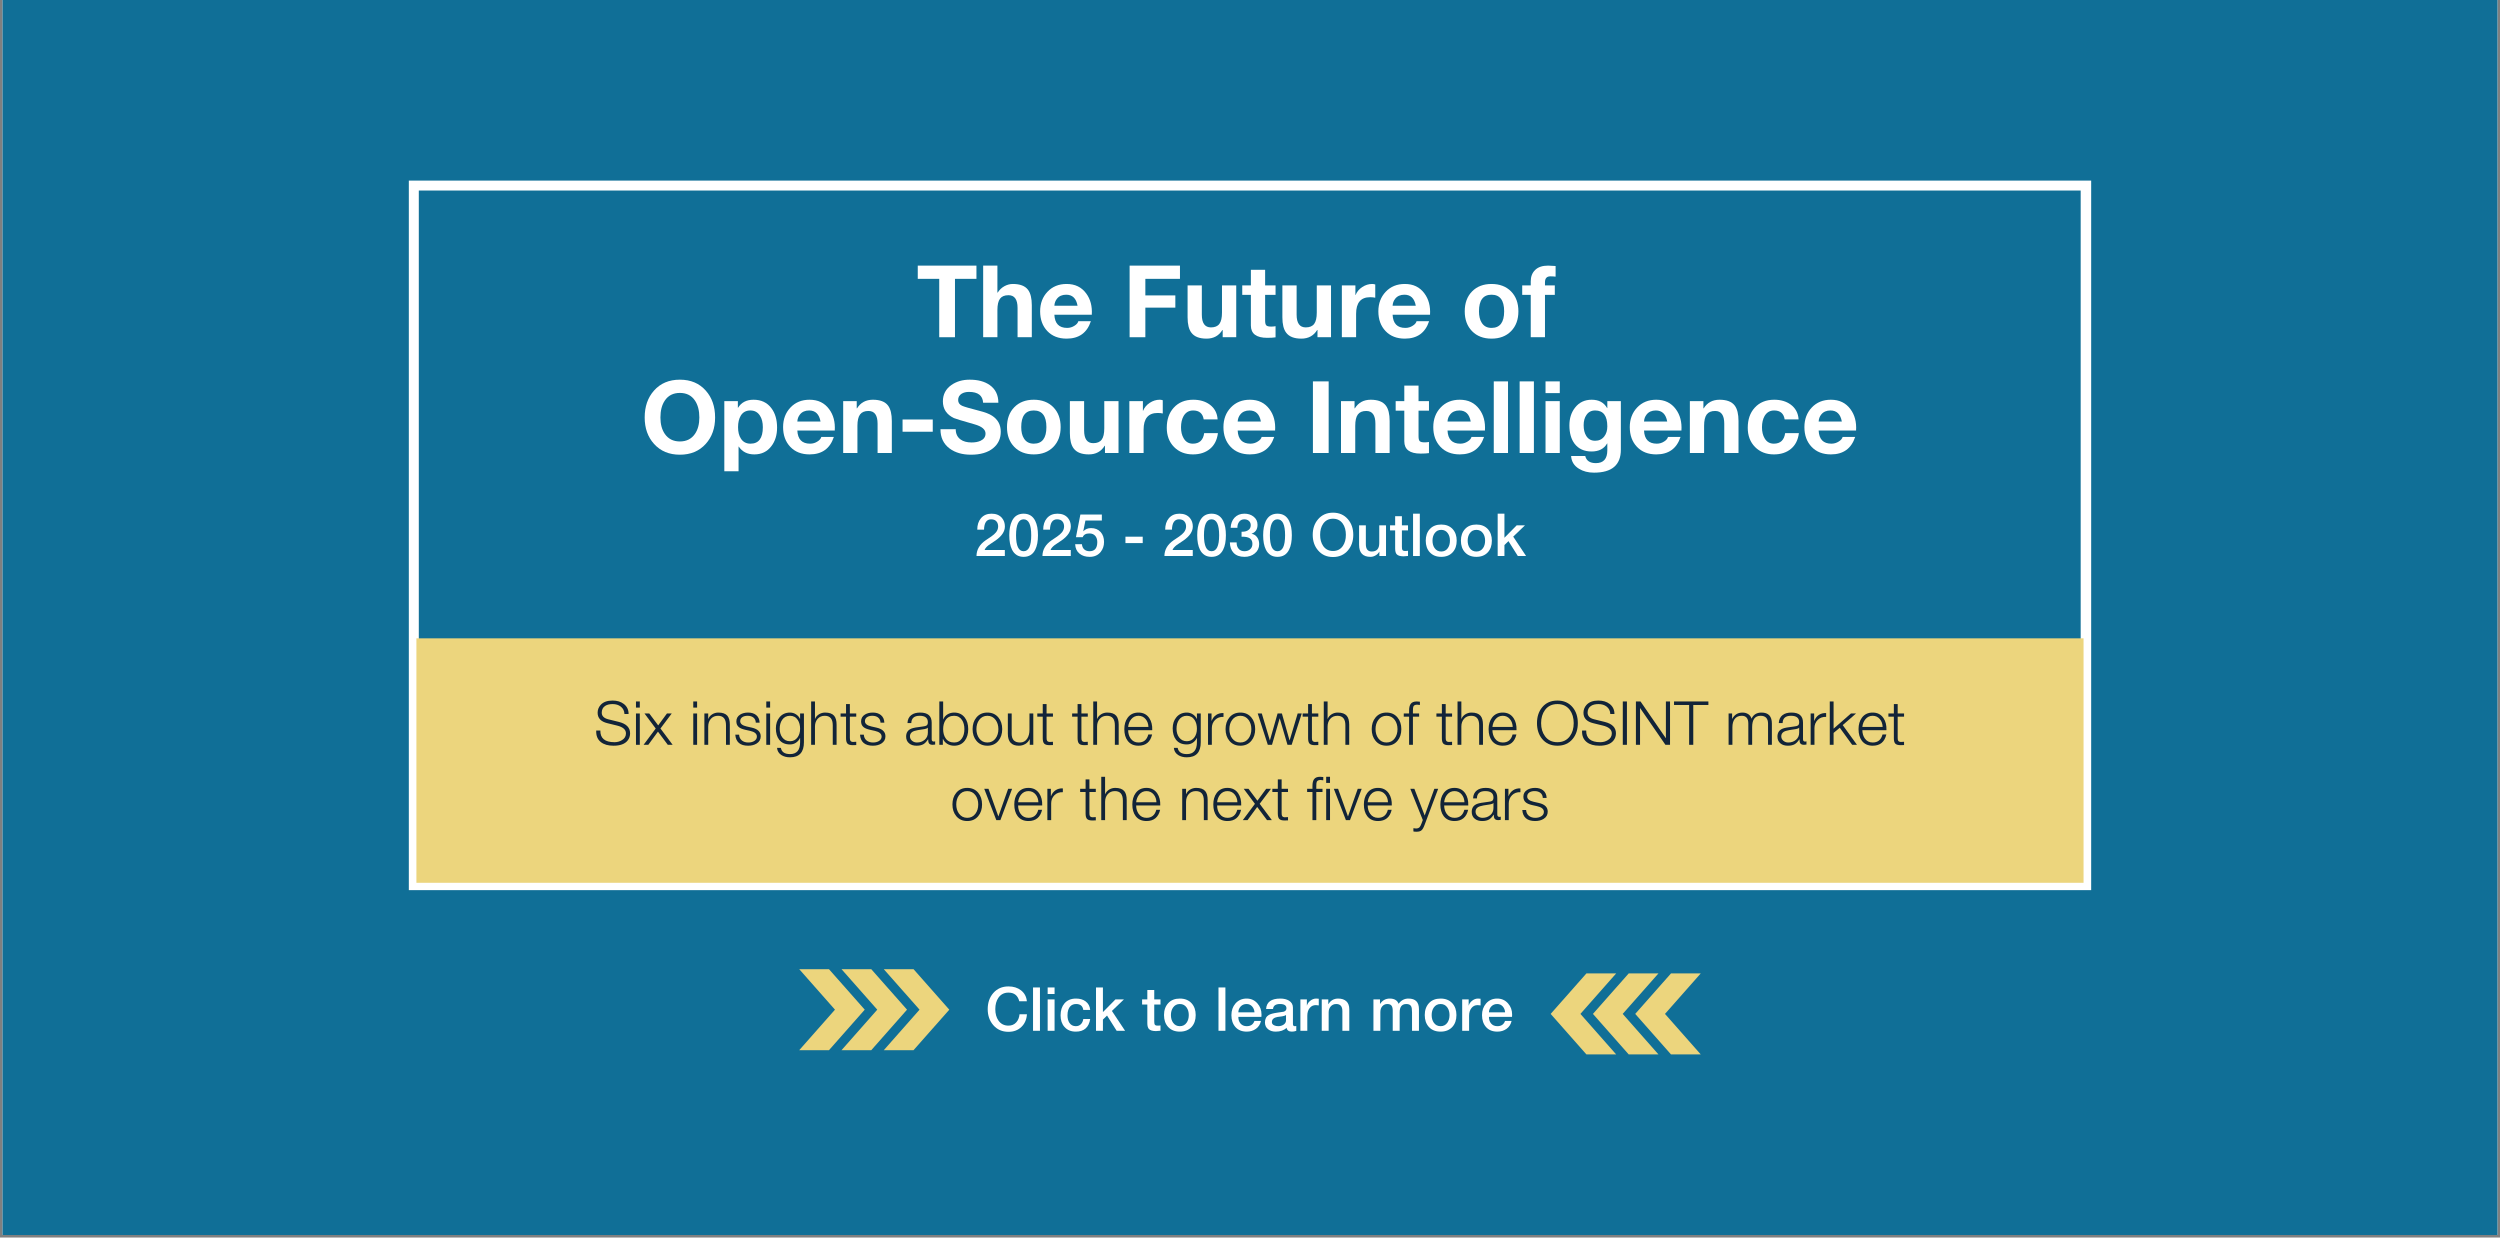 <svg xmlns="http://www.w3.org/2000/svg" xmlns:xlink="http://www.w3.org/1999/xlink" width="1000" zoomAndPan="magnify" viewBox="0 0 750 371.25" height="495" preserveAspectRatio="xMidYMid meet" version="1.0"><rect x="0" y="0" width="750" height="371.25" fill="#808080" stroke="none"/><defs><g/><clipPath id="4dab869220"><path d="M 0.758 0 L 749.242 0 L 749.242 370.5 L 0.758 370.5 Z M 0.758 0 " clip-rule="nonzero"/></clipPath><clipPath id="5ebd4998b9"><path d="M 13.648 14.176 L 518.352 14.176 L 518.352 227.039 L 13.648 227.039 Z M 13.648 14.176 " clip-rule="nonzero"/></clipPath><clipPath id="92322b912c"><path d="M 15.922 151.508 L 516.141 151.508 L 516.141 224.84 L 15.922 224.84 Z M 15.922 151.508 " clip-rule="nonzero"/></clipPath><clipPath id="38753e28a8"><path d="M 0.922 0.508 L 501.141 0.508 L 501.141 73.84 L 0.922 73.84 Z M 0.922 0.508 " clip-rule="nonzero"/></clipPath><clipPath id="ab4ea66431"><rect x="0" width="502" y="0" height="74"/></clipPath><clipPath id="0e8759ea44"><rect x="0" width="532" y="0" height="241"/></clipPath><clipPath id="655a0566b4"><rect x="0" width="367" y="0" height="72"/></clipPath><clipPath id="ed99a46cb8"><path d="M 0.008 5 L 10 5 L 10 18 L 0.008 18 Z M 0.008 5 " clip-rule="nonzero"/></clipPath><clipPath id="e6a62ce686"><rect x="0" width="167" y="0" height="22"/></clipPath><clipPath id="a89dce3099"><rect x="0" width="396" y="0" height="46"/></clipPath><clipPath id="d50772f2e9"><path d="M 226.164 2.023 L 271.391 2.023 L 271.391 26.379 L 226.164 26.379 Z M 226.164 2.023 " clip-rule="nonzero"/></clipPath><clipPath id="9073f5735c"><path d="M 0.18 0.023 L 45.262 0.023 L 45.262 24.324 L 0.18 24.324 Z M 0.18 0.023 " clip-rule="nonzero"/></clipPath><clipPath id="e4bb99f318"><rect x="0" width="46" y="0" height="25"/></clipPath><clipPath id="30e4c5fdf3"><path d="M 0.73 0.754 L 45.957 0.754 L 45.957 25.109 L 0.73 25.109 Z M 0.73 0.754 " clip-rule="nonzero"/></clipPath><clipPath id="b5e3c1287c"><rect x="0" width="272" y="0" height="27"/></clipPath></defs><g clip-path="url(#4dab869220)"><path fill="#ffffff" d="M 0.758 0 L 749.242 0 L 749.242 370.5 L 0.758 370.5 Z M 0.758 0 " fill-opacity="1" fill-rule="nonzero"/><path fill="#106f97" d="M 0.758 0 L 749.242 0 L 749.242 370.5 L 0.758 370.5 Z M 0.758 0 " fill-opacity="1" fill-rule="nonzero"/></g><g transform="matrix(1, 0, 0, 1, 109, 40)"><g clip-path="url(#0e8759ea44)"><g clip-path="url(#5ebd4998b9)"><path stroke-linecap="butt" transform="matrix(0.56, 0, 0, 0.56, 13.65, 14.176)" fill="none" stroke-linejoin="miter" d="M -0.003 -0 L 900.977 -0 L 900.977 380.031 L -0.003 380.031 Z M -0.003 -0 " stroke="#ffffff" stroke-width="10.689" stroke-opacity="1" stroke-miterlimit="4"/></g><g clip-path="url(#92322b912c)"><g transform="matrix(1, 0, 0, 1, 15, 151)"><g clip-path="url(#ab4ea66431)"><g clip-path="url(#38753e28a8)"><path fill="#ecd57d" d="M 0.922 0.508 L 501.066 0.508 L 501.066 73.84 L 0.922 73.84 Z M 0.922 0.508 " fill-opacity="1" fill-rule="nonzero"/></g></g></g></g></g></g><g transform="matrix(1, 0, 0, 1, 192, 71)"><g clip-path="url(#655a0566b4)"><g fill="#ffffff" fill-opacity="1"><g transform="translate(82.938, 30.169)"><g><path d="M 6.832 0 L 6.832 -17.516 L 0.391 -17.516 L 0.391 -21.484 L 17.996 -21.484 L 17.996 -17.516 L 11.555 -17.516 L 11.555 0 Z M 6.832 0 "/></g></g></g><g fill="#ffffff" fill-opacity="1"><g transform="translate(101.324, 30.169)"><g><path d="M 1.625 0 L 1.625 -21.484 L 5.898 -21.484 L 5.898 -13.391 L 5.988 -13.391 C 6.512 -14.234 7.203 -14.887 8.066 -15.348 C 8.867 -15.77 9.691 -15.98 10.531 -15.98 C 12.68 -15.98 14.195 -15.398 15.078 -14.234 C 15.84 -13.23 16.219 -11.676 16.219 -9.57 L 16.219 0 L 11.945 0 L 11.945 -8.785 C 11.945 -11.336 11.035 -12.609 9.207 -12.609 C 8.043 -12.609 7.203 -12.258 6.68 -11.555 C 6.16 -10.852 5.898 -9.719 5.898 -8.156 L 5.898 0 Z M 1.625 0 "/></g></g></g><g fill="#ffffff" fill-opacity="1"><g transform="translate(119.168, 30.169)"><g><path d="M 16.371 -6.742 L 5.145 -6.742 C 5.266 -4.113 6.539 -2.797 8.969 -2.797 C 9.789 -2.797 10.531 -3.02 11.195 -3.461 C 11.816 -3.844 12.199 -4.293 12.336 -4.816 L 16.098 -4.816 C 14.957 -1.324 12.527 0.422 8.816 0.422 C 6.391 0.422 4.457 -0.336 3.023 -1.852 C 1.59 -3.367 0.871 -5.336 0.871 -7.766 C 0.871 -10.133 1.609 -12.094 3.086 -13.648 C 4.559 -15.203 6.469 -15.98 8.816 -15.98 C 11.344 -15.98 13.301 -15.035 14.684 -13.148 C 15.969 -11.426 16.531 -9.289 16.371 -6.742 Z M 5.145 -9.449 L 12.098 -9.449 C 11.695 -11.656 10.562 -12.758 8.695 -12.758 C 7.492 -12.758 6.57 -12.359 5.93 -11.555 C 5.445 -10.953 5.188 -10.25 5.145 -9.449 Z M 5.145 -9.449 "/></g></g></g><g fill="#ffffff" fill-opacity="1"><g transform="translate(136.441, 30.169)"><g/></g></g><g fill="#ffffff" fill-opacity="1"><g transform="translate(144.806, 30.169)"><g><path d="M 2.078 0 L 2.078 -21.484 L 17.184 -21.484 L 17.184 -17.516 L 6.801 -17.516 L 6.801 -12.547 L 15.797 -12.547 L 15.797 -8.879 L 6.801 -8.879 L 6.801 0 Z M 2.078 0 "/></g></g></g><g fill="#ffffff" fill-opacity="1"><g transform="translate(162.651, 30.169)"><g><path d="M 16.219 -15.559 L 16.219 0 L 12.156 0 L 12.156 -2.168 L 12.066 -2.168 C 11.004 -0.441 9.418 0.422 7.312 0.422 C 5.164 0.422 3.652 -0.172 2.77 -1.355 C 2.008 -2.336 1.625 -3.883 1.625 -5.988 L 1.625 -15.559 L 5.898 -15.559 L 5.898 -6.77 C 5.898 -4.223 6.812 -2.949 8.637 -2.949 C 9.801 -2.949 10.645 -3.301 11.164 -4.004 C 11.688 -4.703 11.945 -5.84 11.945 -7.402 L 11.945 -15.559 Z M 16.219 -15.559 "/></g></g></g><g fill="#ffffff" fill-opacity="1"><g transform="translate(180.495, 30.169)"><g><path d="M 7.043 -20.223 L 7.043 -15.559 L 10.172 -15.559 L 10.172 -12.699 L 7.043 -12.699 L 7.043 -4.996 C 7.043 -4.273 7.16 -3.793 7.402 -3.551 C 7.645 -3.309 8.125 -3.191 8.848 -3.191 C 9.328 -3.191 9.77 -3.23 10.172 -3.309 L 10.172 0.031 C 9.57 0.129 8.738 0.18 7.672 0.18 C 4.402 0.18 2.77 -1.055 2.77 -3.52 L 2.77 -12.699 L 0.18 -12.699 L 0.18 -15.559 L 2.77 -15.559 L 2.77 -20.223 Z M 7.043 -20.223 "/></g></g></g><g fill="#ffffff" fill-opacity="1"><g transform="translate(191.087, 30.169)"><g><path d="M 16.219 -15.559 L 16.219 0 L 12.156 0 L 12.156 -2.168 L 12.066 -2.168 C 11.004 -0.441 9.418 0.422 7.312 0.422 C 5.164 0.422 3.652 -0.172 2.77 -1.355 C 2.008 -2.336 1.625 -3.883 1.625 -5.988 L 1.625 -15.559 L 5.898 -15.559 L 5.898 -6.77 C 5.898 -4.223 6.812 -2.949 8.637 -2.949 C 9.801 -2.949 10.645 -3.301 11.164 -4.004 C 11.688 -4.703 11.945 -5.84 11.945 -7.402 L 11.945 -15.559 Z M 16.219 -15.559 "/></g></g></g><g fill="#ffffff" fill-opacity="1"><g transform="translate(208.932, 30.169)"><g><path d="M 1.625 0 L 1.625 -15.559 L 5.688 -15.559 L 5.688 -12.668 L 5.746 -12.668 C 6.129 -13.633 6.789 -14.426 7.734 -15.047 C 8.676 -15.668 9.668 -15.98 10.715 -15.98 C 11.035 -15.98 11.344 -15.93 11.645 -15.828 L 11.645 -11.855 C 11.203 -11.957 10.691 -12.008 10.109 -12.008 C 7.301 -12.008 5.898 -10.34 5.898 -7.012 L 5.898 0 Z M 1.625 0 "/></g></g></g><g fill="#ffffff" fill-opacity="1"><g transform="translate(220.637, 30.169)"><g><path d="M 16.371 -6.742 L 5.145 -6.742 C 5.266 -4.113 6.539 -2.797 8.969 -2.797 C 9.789 -2.797 10.531 -3.02 11.195 -3.461 C 11.816 -3.844 12.199 -4.293 12.336 -4.816 L 16.098 -4.816 C 14.957 -1.324 12.527 0.422 8.816 0.422 C 6.391 0.422 4.457 -0.336 3.023 -1.852 C 1.59 -3.367 0.871 -5.336 0.871 -7.766 C 0.871 -10.133 1.609 -12.094 3.086 -13.648 C 4.559 -15.203 6.469 -15.98 8.816 -15.98 C 11.344 -15.98 13.301 -15.035 14.684 -13.148 C 15.969 -11.426 16.531 -9.289 16.371 -6.742 Z M 5.145 -9.449 L 12.098 -9.449 C 11.695 -11.656 10.562 -12.758 8.695 -12.758 C 7.492 -12.758 6.57 -12.359 5.93 -11.555 C 5.445 -10.953 5.188 -10.25 5.145 -9.449 Z M 5.145 -9.449 "/></g></g></g><g fill="#ffffff" fill-opacity="1"><g transform="translate(237.91, 30.169)"><g/></g></g><g fill="#ffffff" fill-opacity="1"><g transform="translate(246.276, 30.169)"><g><path d="M 1.145 -7.766 C 1.145 -10.25 1.875 -12.242 3.34 -13.738 C 4.805 -15.23 6.75 -15.98 9.18 -15.98 C 11.625 -15.98 13.582 -15.23 15.047 -13.738 C 16.512 -12.242 17.242 -10.25 17.242 -7.766 C 17.242 -5.297 16.512 -3.316 15.047 -1.82 C 13.582 -0.324 11.625 0.422 9.18 0.422 C 6.75 0.422 4.805 -0.324 3.34 -1.82 C 1.875 -3.316 1.145 -5.297 1.145 -7.766 Z M 5.418 -7.766 C 5.418 -6.34 5.688 -5.207 6.23 -4.363 C 6.871 -3.32 7.855 -2.797 9.18 -2.797 C 11.707 -2.797 12.969 -4.453 12.969 -7.766 C 12.969 -11.094 11.707 -12.758 9.18 -12.758 C 6.672 -12.758 5.418 -11.094 5.418 -7.766 Z M 5.418 -7.766 "/></g></g></g><g fill="#ffffff" fill-opacity="1"><g transform="translate(264.662, 30.169)"><g><path d="M 2.559 0 L 2.559 -12.699 L 0 -12.699 L 0 -15.559 L 2.559 -15.559 L 2.559 -16.762 C 2.559 -18.188 3.004 -19.328 3.898 -20.191 C 4.789 -21.055 6.078 -21.484 7.766 -21.484 C 8.043 -21.484 8.426 -21.465 8.906 -21.426 C 9.508 -21.387 9.879 -21.367 10.02 -21.367 L 10.02 -18.176 C 9.52 -18.234 8.996 -18.266 8.457 -18.266 C 7.371 -18.266 6.832 -17.676 6.832 -16.492 L 6.832 -15.559 L 9.781 -15.559 L 9.781 -12.699 L 6.832 -12.699 L 6.832 0 Z M 2.559 0 "/></g></g></g><g fill="#ffffff" fill-opacity="1"><g transform="translate(274.683, 30.169)"><g/></g></g><g fill="#ffffff" fill-opacity="1"><g transform="translate(0.26, 64.899)"><g><path d="M 1.145 -10.652 C 1.145 -13.941 2.078 -16.633 3.941 -18.719 C 5.867 -20.902 8.457 -21.996 11.707 -21.996 C 14.957 -21.996 17.543 -20.902 19.469 -18.719 C 21.336 -16.633 22.27 -13.941 22.27 -10.652 C 22.27 -7.441 21.336 -4.805 19.469 -2.738 C 17.523 -0.57 14.938 0.512 11.707 0.512 C 8.477 0.512 5.887 -0.57 3.941 -2.738 C 2.078 -4.805 1.145 -7.441 1.145 -10.652 Z M 5.867 -10.652 C 5.867 -8.648 6.309 -7 7.191 -5.719 C 8.234 -4.215 9.738 -3.461 11.707 -3.461 C 13.672 -3.461 15.176 -4.215 16.219 -5.719 C 17.102 -7 17.543 -8.648 17.543 -10.652 C 17.543 -12.738 17.102 -14.434 16.219 -15.738 C 15.195 -17.262 13.691 -18.023 11.707 -18.023 C 9.719 -18.023 8.215 -17.262 7.191 -15.738 C 6.309 -14.434 5.867 -12.738 5.867 -10.652 Z M 5.867 -10.652 "/></g></g></g><g fill="#ffffff" fill-opacity="1"><g transform="translate(23.671, 64.899)"><g><path d="M 1.625 5.477 L 1.625 -15.559 L 5.688 -15.559 L 5.688 -13.57 L 5.746 -13.57 C 6.73 -15.176 8.277 -15.98 10.383 -15.98 C 12.688 -15.98 14.473 -15.137 15.738 -13.453 C 16.883 -11.945 17.453 -10 17.453 -7.613 C 17.453 -5.387 16.883 -3.531 15.738 -2.047 C 14.496 -0.402 12.789 0.422 10.621 0.422 C 8.555 0.422 7 -0.359 5.957 -1.926 L 5.898 -1.926 L 5.898 5.477 Z M 9.48 -2.797 C 11.945 -2.797 13.18 -4.445 13.18 -7.734 C 13.18 -9.137 12.898 -10.281 12.336 -11.164 C 11.676 -12.227 10.715 -12.758 9.449 -12.758 C 8.145 -12.758 7.184 -12.238 6.559 -11.195 C 6.02 -10.312 5.746 -9.156 5.746 -7.734 C 5.746 -6.328 6.027 -5.195 6.59 -4.332 C 7.23 -3.309 8.195 -2.797 9.48 -2.797 Z M 9.48 -2.797 "/></g></g></g><g fill="#ffffff" fill-opacity="1"><g transform="translate(42.057, 64.899)"><g><path d="M 16.371 -6.742 L 5.145 -6.742 C 5.266 -4.113 6.539 -2.797 8.969 -2.797 C 9.789 -2.797 10.531 -3.02 11.195 -3.461 C 11.816 -3.844 12.199 -4.293 12.336 -4.816 L 16.098 -4.816 C 14.957 -1.324 12.527 0.422 8.816 0.422 C 6.391 0.422 4.457 -0.336 3.023 -1.852 C 1.59 -3.367 0.871 -5.336 0.871 -7.766 C 0.871 -10.133 1.609 -12.094 3.086 -13.648 C 4.559 -15.203 6.469 -15.98 8.816 -15.98 C 11.344 -15.98 13.301 -15.035 14.684 -13.148 C 15.969 -11.426 16.531 -9.289 16.371 -6.742 Z M 5.145 -9.449 L 12.098 -9.449 C 11.695 -11.656 10.562 -12.758 8.695 -12.758 C 7.492 -12.758 6.57 -12.359 5.93 -11.555 C 5.445 -10.953 5.188 -10.25 5.145 -9.449 Z M 5.145 -9.449 "/></g></g></g><g fill="#ffffff" fill-opacity="1"><g transform="translate(59.33, 64.899)"><g><path d="M 1.625 0 L 1.625 -15.559 L 5.688 -15.559 L 5.688 -13.391 L 5.777 -13.391 C 6.84 -15.117 8.426 -15.98 10.531 -15.98 C 12.68 -15.98 14.195 -15.398 15.078 -14.234 C 15.84 -13.23 16.219 -11.676 16.219 -9.57 L 16.219 0 L 11.945 0 L 11.945 -8.785 C 11.945 -11.336 11.035 -12.609 9.207 -12.609 C 8.043 -12.609 7.203 -12.258 6.68 -11.555 C 6.16 -10.852 5.898 -9.719 5.898 -8.156 L 5.898 0 Z M 1.625 0 "/></g></g></g><g fill="#ffffff" fill-opacity="1"><g transform="translate(77.174, 64.899)"><g><path d="M 1.594 -10.051 L 10.652 -10.051 L 10.652 -6.379 L 1.594 -6.379 Z M 1.594 -10.051 "/></g></g></g><g fill="#ffffff" fill-opacity="1"><g transform="translate(89.422, 64.899)"><g><path d="M 0.723 -7.133 L 5.297 -7.133 C 5.297 -5.789 5.777 -4.766 6.742 -4.062 C 7.562 -3.461 8.668 -3.16 10.051 -3.16 C 11.133 -3.16 12.035 -3.332 12.758 -3.672 C 13.742 -4.133 14.234 -4.855 14.234 -5.84 C 14.234 -7.062 13.129 -7.984 10.922 -8.605 C 7.113 -9.691 5.055 -10.312 4.754 -10.473 C 2.547 -11.535 1.445 -13.211 1.445 -15.496 C 1.445 -17.562 2.297 -19.199 4.004 -20.402 C 5.527 -21.465 7.352 -21.996 9.48 -21.996 C 11.945 -21.996 13.941 -21.465 15.469 -20.402 C 17.211 -19.18 18.086 -17.402 18.086 -15.078 L 13.512 -15.078 C 13.391 -17.242 11.977 -18.328 9.27 -18.328 C 8.406 -18.328 7.672 -18.145 7.07 -17.785 C 6.371 -17.344 6.02 -16.711 6.02 -15.891 C 6.02 -15.105 6.41 -14.535 7.191 -14.172 C 7.793 -13.895 9.539 -13.383 12.43 -12.641 C 14.113 -12.219 15.367 -11.734 16.191 -11.195 C 17.934 -10.07 18.809 -8.465 18.809 -6.379 C 18.809 -4.332 18.047 -2.688 16.52 -1.445 C 14.914 -0.141 12.699 0.512 9.871 0.512 C 7.281 0.512 5.156 -0.102 3.492 -1.324 C 1.625 -2.707 0.703 -4.645 0.723 -7.133 Z M 0.723 -7.133 "/></g></g></g><g fill="#ffffff" fill-opacity="1"><g transform="translate(108.951, 64.899)"><g><path d="M 1.145 -7.766 C 1.145 -10.25 1.875 -12.242 3.34 -13.738 C 4.805 -15.23 6.75 -15.98 9.18 -15.98 C 11.625 -15.98 13.582 -15.23 15.047 -13.738 C 16.512 -12.242 17.242 -10.25 17.242 -7.766 C 17.242 -5.297 16.512 -3.316 15.047 -1.82 C 13.582 -0.324 11.625 0.422 9.18 0.422 C 6.75 0.422 4.805 -0.324 3.34 -1.82 C 1.875 -3.316 1.145 -5.297 1.145 -7.766 Z M 5.418 -7.766 C 5.418 -6.34 5.688 -5.207 6.23 -4.363 C 6.871 -3.32 7.855 -2.797 9.18 -2.797 C 11.707 -2.797 12.969 -4.453 12.969 -7.766 C 12.969 -11.094 11.707 -12.758 9.18 -12.758 C 6.672 -12.758 5.418 -11.094 5.418 -7.766 Z M 5.418 -7.766 "/></g></g></g><g fill="#ffffff" fill-opacity="1"><g transform="translate(127.337, 64.899)"><g><path d="M 16.219 -15.559 L 16.219 0 L 12.156 0 L 12.156 -2.168 L 12.066 -2.168 C 11.004 -0.441 9.418 0.422 7.312 0.422 C 5.164 0.422 3.652 -0.172 2.77 -1.355 C 2.008 -2.336 1.625 -3.883 1.625 -5.988 L 1.625 -15.559 L 5.898 -15.559 L 5.898 -6.77 C 5.898 -4.223 6.812 -2.949 8.637 -2.949 C 9.801 -2.949 10.645 -3.301 11.164 -4.004 C 11.688 -4.703 11.945 -5.84 11.945 -7.402 L 11.945 -15.559 Z M 16.219 -15.559 "/></g></g></g><g fill="#ffffff" fill-opacity="1"><g transform="translate(145.182, 64.899)"><g><path d="M 1.625 0 L 1.625 -15.559 L 5.688 -15.559 L 5.688 -12.668 L 5.746 -12.668 C 6.129 -13.633 6.789 -14.426 7.734 -15.047 C 8.676 -15.668 9.668 -15.98 10.715 -15.98 C 11.035 -15.98 11.344 -15.93 11.645 -15.828 L 11.645 -11.855 C 11.203 -11.957 10.691 -12.008 10.109 -12.008 C 7.301 -12.008 5.898 -10.34 5.898 -7.012 L 5.898 0 Z M 1.625 0 "/></g></g></g><g fill="#ffffff" fill-opacity="1"><g transform="translate(156.887, 64.899)"><g><path d="M 16.398 -10.082 L 12.219 -10.082 C 11.938 -11.867 10.883 -12.758 9.059 -12.758 C 7.812 -12.758 6.859 -12.207 6.199 -11.105 C 5.676 -10.18 5.418 -9.047 5.418 -7.703 C 5.418 -6.398 5.676 -5.305 6.199 -4.422 C 6.82 -3.34 7.742 -2.797 8.969 -2.797 C 10.934 -2.797 12.066 -3.852 12.367 -5.957 L 16.492 -5.957 C 16.23 -3.91 15.434 -2.336 14.098 -1.234 C 12.766 -0.129 11.062 0.422 8.996 0.422 C 6.672 0.422 4.781 -0.32 3.324 -1.805 C 1.871 -3.289 1.145 -5.207 1.145 -7.555 C 1.145 -10.039 1.836 -12.047 3.219 -13.57 C 4.664 -15.176 6.621 -15.98 9.09 -15.98 C 11.055 -15.98 12.699 -15.496 14.023 -14.535 C 15.488 -13.453 16.281 -11.965 16.398 -10.082 Z M 16.398 -10.082 "/></g></g></g><g fill="#ffffff" fill-opacity="1"><g transform="translate(174.16, 64.899)"><g><path d="M 16.371 -6.742 L 5.145 -6.742 C 5.266 -4.113 6.539 -2.797 8.969 -2.797 C 9.789 -2.797 10.531 -3.02 11.195 -3.461 C 11.816 -3.844 12.199 -4.293 12.336 -4.816 L 16.098 -4.816 C 14.957 -1.324 12.527 0.422 8.816 0.422 C 6.391 0.422 4.457 -0.336 3.023 -1.852 C 1.59 -3.367 0.871 -5.336 0.871 -7.766 C 0.871 -10.133 1.609 -12.094 3.086 -13.648 C 4.559 -15.203 6.469 -15.98 8.816 -15.98 C 11.344 -15.98 13.301 -15.035 14.684 -13.148 C 15.969 -11.426 16.531 -9.289 16.371 -6.742 Z M 5.145 -9.449 L 12.098 -9.449 C 11.695 -11.656 10.562 -12.758 8.695 -12.758 C 7.492 -12.758 6.57 -12.359 5.93 -11.555 C 5.445 -10.953 5.188 -10.25 5.145 -9.449 Z M 5.145 -9.449 "/></g></g></g><g fill="#ffffff" fill-opacity="1"><g transform="translate(191.433, 64.899)"><g/></g></g><g fill="#ffffff" fill-opacity="1"><g transform="translate(199.798, 64.899)"><g><path d="M 2.078 -21.484 L 6.801 -21.484 L 6.801 0 L 2.078 0 Z M 2.078 -21.484 "/></g></g></g><g fill="#ffffff" fill-opacity="1"><g transform="translate(208.675, 64.899)"><g><path d="M 1.625 0 L 1.625 -15.559 L 5.688 -15.559 L 5.688 -13.391 L 5.777 -13.391 C 6.84 -15.117 8.426 -15.98 10.531 -15.98 C 12.68 -15.98 14.195 -15.398 15.078 -14.234 C 15.84 -13.23 16.219 -11.676 16.219 -9.57 L 16.219 0 L 11.945 0 L 11.945 -8.785 C 11.945 -11.336 11.035 -12.609 9.207 -12.609 C 8.043 -12.609 7.203 -12.258 6.68 -11.555 C 6.16 -10.852 5.898 -9.719 5.898 -8.156 L 5.898 0 Z M 1.625 0 "/></g></g></g><g fill="#ffffff" fill-opacity="1"><g transform="translate(226.52, 64.899)"><g><path d="M 7.043 -20.223 L 7.043 -15.559 L 10.172 -15.559 L 10.172 -12.699 L 7.043 -12.699 L 7.043 -4.996 C 7.043 -4.273 7.16 -3.793 7.402 -3.551 C 7.645 -3.309 8.125 -3.191 8.848 -3.191 C 9.328 -3.191 9.77 -3.23 10.172 -3.309 L 10.172 0.031 C 9.57 0.129 8.738 0.18 7.672 0.18 C 4.402 0.18 2.77 -1.055 2.77 -3.52 L 2.77 -12.699 L 0.18 -12.699 L 0.18 -15.559 L 2.77 -15.559 L 2.77 -20.223 Z M 7.043 -20.223 "/></g></g></g><g fill="#ffffff" fill-opacity="1"><g transform="translate(237.112, 64.899)"><g><path d="M 16.371 -6.742 L 5.145 -6.742 C 5.266 -4.113 6.539 -2.797 8.969 -2.797 C 9.789 -2.797 10.531 -3.02 11.195 -3.461 C 11.816 -3.844 12.199 -4.293 12.336 -4.816 L 16.098 -4.816 C 14.957 -1.324 12.527 0.422 8.816 0.422 C 6.391 0.422 4.457 -0.336 3.023 -1.852 C 1.59 -3.367 0.871 -5.336 0.871 -7.766 C 0.871 -10.133 1.609 -12.094 3.086 -13.648 C 4.559 -15.203 6.469 -15.98 8.816 -15.98 C 11.344 -15.98 13.301 -15.035 14.684 -13.148 C 15.969 -11.426 16.531 -9.289 16.371 -6.742 Z M 5.145 -9.449 L 12.098 -9.449 C 11.695 -11.656 10.562 -12.758 8.695 -12.758 C 7.492 -12.758 6.57 -12.359 5.93 -11.555 C 5.445 -10.953 5.188 -10.25 5.145 -9.449 Z M 5.145 -9.449 "/></g></g></g><g fill="#ffffff" fill-opacity="1"><g transform="translate(254.385, 64.899)"><g><path d="M 1.746 -21.484 L 6.02 -21.484 L 6.02 0 L 1.746 0 Z M 1.746 -21.484 "/></g></g></g><g fill="#ffffff" fill-opacity="1"><g transform="translate(262.148, 64.899)"><g><path d="M 1.746 -21.484 L 6.02 -21.484 L 6.02 0 L 1.746 0 Z M 1.746 -21.484 "/></g></g></g><g fill="#ffffff" fill-opacity="1"><g transform="translate(269.912, 64.899)"><g><path d="M 1.746 0 L 1.746 -15.559 L 6.02 -15.559 L 6.02 0 Z M 6.02 -21.484 L 6.02 -17.965 L 1.746 -17.965 L 1.746 -21.484 Z M 6.02 -21.484 "/></g></g></g><g fill="#ffffff" fill-opacity="1"><g transform="translate(277.676, 64.899)"><g><path d="M 16.582 -15.559 L 16.582 -0.992 C 16.582 3.602 13.895 5.898 8.516 5.898 C 6.77 5.898 5.266 5.508 4.004 4.723 C 2.539 3.82 1.754 2.547 1.656 0.902 L 5.898 0.902 C 6.238 2.328 7.301 3.039 9.09 3.039 C 11.375 3.039 12.52 1.754 12.52 -0.812 L 12.52 -2.859 L 12.457 -2.859 C 11.535 -1.254 9.98 -0.453 7.793 -0.453 C 5.586 -0.453 3.891 -1.223 2.707 -2.77 C 1.664 -4.152 1.145 -5.988 1.145 -8.277 C 1.145 -10.422 1.715 -12.207 2.859 -13.633 C 4.082 -15.195 5.738 -15.98 7.824 -15.98 C 9.969 -15.98 11.516 -15.148 12.457 -13.48 L 12.52 -13.48 L 12.52 -15.559 Z M 8.879 -3.672 C 10.039 -3.672 10.953 -4.113 11.617 -4.996 C 12.219 -5.777 12.52 -6.77 12.52 -7.973 C 12.52 -11.164 11.305 -12.758 8.879 -12.758 C 7.734 -12.758 6.859 -12.309 6.258 -11.406 C 5.699 -10.621 5.418 -9.598 5.418 -8.336 C 5.418 -7.051 5.668 -6 6.168 -5.176 C 6.77 -4.172 7.672 -3.672 8.879 -3.672 Z M 8.879 -3.672 "/></g></g></g><g fill="#ffffff" fill-opacity="1"><g transform="translate(296.062, 64.899)"><g><path d="M 16.371 -6.742 L 5.145 -6.742 C 5.266 -4.113 6.539 -2.797 8.969 -2.797 C 9.789 -2.797 10.531 -3.02 11.195 -3.461 C 11.816 -3.844 12.199 -4.293 12.336 -4.816 L 16.098 -4.816 C 14.957 -1.324 12.527 0.422 8.816 0.422 C 6.391 0.422 4.457 -0.336 3.023 -1.852 C 1.59 -3.367 0.871 -5.336 0.871 -7.766 C 0.871 -10.133 1.609 -12.094 3.086 -13.648 C 4.559 -15.203 6.469 -15.98 8.816 -15.98 C 11.344 -15.98 13.301 -15.035 14.684 -13.148 C 15.969 -11.426 16.531 -9.289 16.371 -6.742 Z M 5.145 -9.449 L 12.098 -9.449 C 11.695 -11.656 10.562 -12.758 8.695 -12.758 C 7.492 -12.758 6.57 -12.359 5.93 -11.555 C 5.445 -10.953 5.188 -10.25 5.145 -9.449 Z M 5.145 -9.449 "/></g></g></g><g fill="#ffffff" fill-opacity="1"><g transform="translate(313.334, 64.899)"><g><path d="M 1.625 0 L 1.625 -15.559 L 5.688 -15.559 L 5.688 -13.391 L 5.777 -13.391 C 6.84 -15.117 8.426 -15.98 10.531 -15.98 C 12.68 -15.98 14.195 -15.398 15.078 -14.234 C 15.84 -13.23 16.219 -11.676 16.219 -9.57 L 16.219 0 L 11.945 0 L 11.945 -8.785 C 11.945 -11.336 11.035 -12.609 9.207 -12.609 C 8.043 -12.609 7.203 -12.258 6.68 -11.555 C 6.16 -10.852 5.898 -9.719 5.898 -8.156 L 5.898 0 Z M 1.625 0 "/></g></g></g><g fill="#ffffff" fill-opacity="1"><g transform="translate(331.179, 64.899)"><g><path d="M 16.398 -10.082 L 12.219 -10.082 C 11.938 -11.867 10.883 -12.758 9.059 -12.758 C 7.812 -12.758 6.859 -12.207 6.199 -11.105 C 5.676 -10.18 5.418 -9.047 5.418 -7.703 C 5.418 -6.398 5.676 -5.305 6.199 -4.422 C 6.82 -3.34 7.742 -2.797 8.969 -2.797 C 10.934 -2.797 12.066 -3.852 12.367 -5.957 L 16.492 -5.957 C 16.23 -3.91 15.434 -2.336 14.098 -1.234 C 12.766 -0.129 11.062 0.422 8.996 0.422 C 6.672 0.422 4.781 -0.32 3.324 -1.805 C 1.871 -3.289 1.145 -5.207 1.145 -7.555 C 1.145 -10.039 1.836 -12.047 3.219 -13.57 C 4.664 -15.176 6.621 -15.98 9.09 -15.98 C 11.055 -15.98 12.699 -15.496 14.023 -14.535 C 15.488 -13.453 16.281 -11.965 16.398 -10.082 Z M 16.398 -10.082 "/></g></g></g><g fill="#ffffff" fill-opacity="1"><g transform="translate(348.451, 64.899)"><g><path d="M 16.371 -6.742 L 5.145 -6.742 C 5.266 -4.113 6.539 -2.797 8.969 -2.797 C 9.789 -2.797 10.531 -3.02 11.195 -3.461 C 11.816 -3.844 12.199 -4.293 12.336 -4.816 L 16.098 -4.816 C 14.957 -1.324 12.527 0.422 8.816 0.422 C 6.391 0.422 4.457 -0.336 3.023 -1.852 C 1.59 -3.367 0.871 -5.336 0.871 -7.766 C 0.871 -10.133 1.609 -12.094 3.086 -13.648 C 4.559 -15.203 6.469 -15.98 8.816 -15.98 C 11.344 -15.98 13.301 -15.035 14.684 -13.148 C 15.969 -11.426 16.531 -9.289 16.371 -6.742 Z M 5.145 -9.449 L 12.098 -9.449 C 11.695 -11.656 10.562 -12.758 8.695 -12.758 C 7.492 -12.758 6.57 -12.359 5.93 -11.555 C 5.445 -10.953 5.188 -10.25 5.145 -9.449 Z M 5.145 -9.449 "/></g></g></g></g></g><g transform="matrix(1, 0, 0, 1, 292, 149)"><g clip-path="url(#e6a62ce686)"><g clip-path="url(#ed99a46cb8)"><g fill="#ffffff" fill-opacity="1"><g transform="translate(0.253, 17.807)"><g><path d="M 9.199 -1.816 L 9.199 0 L 0.695 0 C 0.707 -1.887 1.617 -3.457 3.434 -4.715 C 4.004 -5.094 4.566 -5.473 5.125 -5.852 C 5.766 -6.305 6.246 -6.73 6.566 -7.133 C 6.969 -7.656 7.176 -8.215 7.188 -8.809 C 7.199 -9.375 7.07 -9.855 6.797 -10.246 C 6.441 -10.758 5.871 -11.012 5.09 -11.012 C 3.723 -11.012 3.012 -9.977 2.953 -7.898 L 0.926 -7.898 C 0.926 -9.324 1.293 -10.469 2.027 -11.332 C 2.801 -12.246 3.859 -12.703 5.211 -12.703 C 6.59 -12.703 7.637 -12.266 8.363 -11.387 C 8.93 -10.688 9.215 -9.852 9.215 -8.879 C 9.215 -7.371 8.289 -5.973 6.441 -4.68 C 5.754 -4.215 5.066 -3.754 4.375 -3.293 C 3.699 -2.77 3.285 -2.277 3.133 -1.816 Z M 9.199 -1.816 "/></g></g></g></g><g fill="#ffffff" fill-opacity="1"><g transform="translate(10.144, 17.807)"><g><path d="M 4.945 -1.441 C 6.465 -1.441 7.223 -3.035 7.223 -6.227 C 7.223 -9.418 6.465 -11.012 4.945 -11.012 C 3.43 -11.012 2.668 -9.418 2.668 -6.227 C 2.668 -3.035 3.43 -1.441 4.945 -1.441 Z M 4.945 -12.703 C 6.559 -12.703 7.723 -11.98 8.434 -10.531 C 8.98 -9.441 9.25 -8.008 9.25 -6.227 C 9.25 -4.449 8.98 -3.012 8.434 -1.922 C 7.723 -0.473 6.559 0.25 4.945 0.25 C 3.332 0.25 2.172 -0.473 1.457 -1.922 C 0.914 -3.012 0.641 -4.449 0.641 -6.227 C 0.641 -8.008 0.914 -9.441 1.457 -10.531 C 2.172 -11.98 3.332 -12.703 4.945 -12.703 Z M 4.945 -12.703 "/></g></g></g><g fill="#ffffff" fill-opacity="1"><g transform="translate(20.035, 17.807)"><g><path d="M 9.199 -1.816 L 9.199 0 L 0.695 0 C 0.707 -1.887 1.617 -3.457 3.434 -4.715 C 4.004 -5.094 4.566 -5.473 5.125 -5.852 C 5.766 -6.305 6.246 -6.73 6.566 -7.133 C 6.969 -7.656 7.176 -8.215 7.188 -8.809 C 7.199 -9.375 7.07 -9.855 6.797 -10.246 C 6.441 -10.758 5.871 -11.012 5.09 -11.012 C 3.723 -11.012 3.012 -9.977 2.953 -7.898 L 0.926 -7.898 C 0.926 -9.324 1.293 -10.469 2.027 -11.332 C 2.801 -12.246 3.859 -12.703 5.211 -12.703 C 6.59 -12.703 7.637 -12.266 8.363 -11.387 C 8.93 -10.688 9.215 -9.852 9.215 -8.879 C 9.215 -7.371 8.289 -5.973 6.441 -4.68 C 5.754 -4.215 5.066 -3.754 4.375 -3.293 C 3.699 -2.77 3.285 -2.277 3.133 -1.816 Z M 9.199 -1.816 "/></g></g></g><g fill="#ffffff" fill-opacity="1"><g transform="translate(29.927, 17.807)"><g><path d="M 0.855 -5.641 L 2.188 -12.453 L 8.629 -12.453 L 8.629 -10.641 L 3.699 -10.641 L 3.059 -7.473 L 3.094 -7.438 C 3.664 -8.066 4.43 -8.379 5.391 -8.379 C 6.602 -8.379 7.562 -7.98 8.273 -7.188 C 8.949 -6.43 9.285 -5.438 9.285 -4.215 C 9.285 -3.066 8.953 -2.074 8.289 -1.246 C 7.496 -0.25 6.395 0.25 4.98 0.25 C 3.734 0.25 2.723 -0.07 1.938 -0.711 C 1.109 -1.387 0.672 -2.332 0.621 -3.539 L 2.652 -3.539 C 2.711 -2.875 2.941 -2.359 3.344 -1.992 C 3.746 -1.625 4.281 -1.441 4.945 -1.441 C 6.488 -1.441 7.258 -2.355 7.258 -4.18 C 7.258 -4.918 7.07 -5.52 6.691 -5.996 C 6.262 -6.516 5.664 -6.777 4.895 -6.777 C 3.836 -6.777 3.168 -6.398 2.883 -5.641 Z M 0.855 -5.641 "/></g></g></g><g fill="#ffffff" fill-opacity="1"><g transform="translate(39.818, 17.807)"><g/></g></g><g fill="#ffffff" fill-opacity="1"><g transform="translate(44.763, 17.807)"><g><path d="M 0.871 -5.801 L 6.051 -5.801 L 6.051 -3.879 L 0.871 -3.879 Z M 0.871 -5.801 "/></g></g></g><g fill="#ffffff" fill-opacity="1"><g transform="translate(51.684, 17.807)"><g/></g></g><g fill="#ffffff" fill-opacity="1"><g transform="translate(56.629, 17.807)"><g><path d="M 9.199 -1.816 L 9.199 0 L 0.695 0 C 0.707 -1.887 1.617 -3.457 3.434 -4.715 C 4.004 -5.094 4.566 -5.473 5.125 -5.852 C 5.766 -6.305 6.246 -6.73 6.566 -7.133 C 6.969 -7.656 7.176 -8.215 7.188 -8.809 C 7.199 -9.375 7.07 -9.855 6.797 -10.246 C 6.441 -10.758 5.871 -11.012 5.09 -11.012 C 3.723 -11.012 3.012 -9.977 2.953 -7.898 L 0.926 -7.898 C 0.926 -9.324 1.293 -10.469 2.027 -11.332 C 2.801 -12.246 3.859 -12.703 5.211 -12.703 C 6.59 -12.703 7.637 -12.266 8.363 -11.387 C 8.93 -10.688 9.215 -9.852 9.215 -8.879 C 9.215 -7.371 8.289 -5.973 6.441 -4.68 C 5.754 -4.215 5.066 -3.754 4.375 -3.293 C 3.699 -2.77 3.285 -2.277 3.133 -1.816 Z M 9.199 -1.816 "/></g></g></g><g fill="#ffffff" fill-opacity="1"><g transform="translate(66.521, 17.807)"><g><path d="M 4.945 -1.441 C 6.465 -1.441 7.223 -3.035 7.223 -6.227 C 7.223 -9.418 6.465 -11.012 4.945 -11.012 C 3.43 -11.012 2.668 -9.418 2.668 -6.227 C 2.668 -3.035 3.43 -1.441 4.945 -1.441 Z M 4.945 -12.703 C 6.559 -12.703 7.723 -11.98 8.434 -10.531 C 8.98 -9.441 9.25 -8.008 9.25 -6.227 C 9.25 -4.449 8.98 -3.012 8.434 -1.922 C 7.723 -0.473 6.559 0.25 4.945 0.25 C 3.332 0.25 2.172 -0.473 1.457 -1.922 C 0.914 -3.012 0.641 -4.449 0.641 -6.227 C 0.641 -8.008 0.914 -9.441 1.457 -10.531 C 2.172 -11.98 3.332 -12.703 4.945 -12.703 Z M 4.945 -12.703 "/></g></g></g><g fill="#ffffff" fill-opacity="1"><g transform="translate(76.412, 17.807)"><g><path d="M 4.055 -5.781 L 4.055 -7.293 C 4.828 -7.258 5.457 -7.391 5.941 -7.688 C 6.523 -8.02 6.812 -8.539 6.812 -9.25 C 6.812 -9.773 6.633 -10.199 6.27 -10.523 C 5.91 -10.852 5.445 -11.012 4.875 -11.012 C 4.211 -11.012 3.695 -10.762 3.328 -10.258 C 2.961 -9.754 2.789 -9.156 2.812 -8.469 L 0.781 -8.469 C 0.844 -9.715 1.227 -10.723 1.938 -11.492 C 2.699 -12.301 3.688 -12.703 4.91 -12.703 C 5.965 -12.703 6.863 -12.426 7.598 -11.867 C 8.426 -11.25 8.844 -10.418 8.844 -9.375 C 8.844 -8.012 8.254 -7.121 7.082 -6.707 L 7.082 -6.672 C 7.781 -6.531 8.332 -6.176 8.734 -5.613 C 9.141 -5.051 9.34 -4.363 9.34 -3.559 C 9.34 -2.418 8.902 -1.496 8.023 -0.781 C 7.195 -0.094 6.16 0.25 4.93 0.25 C 3.527 0.25 2.441 -0.148 1.672 -0.941 C 0.949 -1.703 0.574 -2.75 0.551 -4.094 L 2.578 -4.094 C 2.555 -3.309 2.746 -2.68 3.148 -2.207 C 3.562 -1.695 4.156 -1.441 4.93 -1.441 C 5.629 -1.441 6.199 -1.641 6.645 -2.039 C 7.09 -2.434 7.312 -2.977 7.312 -3.664 C 7.312 -5.172 6.227 -5.879 4.055 -5.781 Z M 4.055 -5.781 "/></g></g></g><g fill="#ffffff" fill-opacity="1"><g transform="translate(86.303, 17.807)"><g><path d="M 4.945 -1.441 C 6.465 -1.441 7.223 -3.035 7.223 -6.227 C 7.223 -9.418 6.465 -11.012 4.945 -11.012 C 3.43 -11.012 2.668 -9.418 2.668 -6.227 C 2.668 -3.035 3.43 -1.441 4.945 -1.441 Z M 4.945 -12.703 C 6.559 -12.703 7.723 -11.98 8.434 -10.531 C 8.98 -9.441 9.25 -8.008 9.25 -6.227 C 9.25 -4.449 8.98 -3.012 8.434 -1.922 C 7.723 -0.473 6.559 0.25 4.945 0.25 C 3.332 0.25 2.172 -0.473 1.457 -1.922 C 0.914 -3.012 0.641 -4.449 0.641 -6.227 C 0.641 -8.008 0.914 -9.441 1.457 -10.531 C 2.172 -11.98 3.332 -12.703 4.945 -12.703 Z M 4.945 -12.703 "/></g></g></g><g fill="#ffffff" fill-opacity="1"><g transform="translate(96.194, 17.807)"><g/></g></g><g fill="#ffffff" fill-opacity="1"><g transform="translate(101.14, 17.807)"><g><path d="M 6.762 -13.004 C 8.609 -13.004 10.098 -12.352 11.227 -11.047 C 12.305 -9.793 12.844 -8.227 12.844 -6.352 C 12.844 -4.477 12.305 -2.918 11.227 -1.672 C 10.098 -0.355 8.609 0.301 6.762 0.301 C 4.91 0.301 3.422 -0.355 2.297 -1.672 C 1.215 -2.918 0.676 -4.477 0.676 -6.352 C 0.676 -8.227 1.215 -9.793 2.297 -11.047 C 3.422 -12.352 4.91 -13.004 6.762 -13.004 Z M 6.762 -11.191 C 5.492 -11.191 4.508 -10.688 3.809 -9.68 C 3.203 -8.801 2.898 -7.691 2.898 -6.352 C 2.898 -5.012 3.203 -3.902 3.809 -3.023 C 4.508 -2.016 5.492 -1.512 6.762 -1.512 C 8.031 -1.512 9.016 -2.016 9.715 -3.023 C 10.32 -3.902 10.621 -5.012 10.621 -6.352 C 10.621 -7.691 10.32 -8.801 9.715 -9.68 C 9.016 -10.688 8.031 -11.191 6.762 -11.191 Z M 6.762 -11.191 "/></g></g></g><g fill="#ffffff" fill-opacity="1"><g transform="translate(114.66, 17.807)"><g><path d="M 9.145 -9.199 L 9.145 0 L 7.152 0 L 7.152 -1.281 L 7.117 -1.281 C 6.867 -0.832 6.496 -0.461 6.004 -0.18 C 5.512 0.105 5.012 0.25 4.5 0.25 C 2.211 0.25 1.066 -0.953 1.066 -3.363 L 1.066 -9.199 L 3.094 -9.199 L 3.094 -3.559 C 3.094 -2.086 3.684 -1.352 4.855 -1.352 C 6.363 -1.352 7.117 -2.188 7.117 -3.859 L 7.117 -9.199 Z M 9.145 -9.199 "/></g></g></g><g fill="#ffffff" fill-opacity="1"><g transform="translate(124.872, 17.807)"><g><path d="M 0.141 -7.688 L 0.141 -9.199 L 1.672 -9.199 L 1.672 -11.957 L 3.699 -11.957 L 3.699 -9.199 L 5.531 -9.199 L 5.531 -7.688 L 3.699 -7.688 L 3.699 -2.777 C 3.699 -2.301 3.746 -1.988 3.844 -1.832 C 3.973 -1.617 4.254 -1.512 4.68 -1.512 C 5.059 -1.512 5.344 -1.535 5.531 -1.582 L 5.531 -0.02 C 4.645 0.055 4.203 0.09 4.215 0.09 C 3.219 0.09 2.531 -0.113 2.152 -0.516 C 1.832 -0.848 1.672 -1.43 1.672 -2.258 L 1.672 -7.688 Z M 0.141 -7.688 "/></g></g></g><g fill="#ffffff" fill-opacity="1"><g transform="translate(130.796, 17.807)"><g><path d="M 1.121 -12.703 L 3.148 -12.703 L 3.148 0 L 1.121 0 Z M 1.121 -12.703 "/></g></g></g><g fill="#ffffff" fill-opacity="1"><g transform="translate(135.083, 17.807)"><g><path d="M 5.285 -1.352 C 6.137 -1.352 6.801 -1.695 7.277 -2.383 C 7.691 -2.977 7.898 -3.719 7.898 -4.609 C 7.898 -5.484 7.691 -6.223 7.277 -6.812 C 6.801 -7.504 6.137 -7.848 5.285 -7.848 C 4.43 -7.848 3.766 -7.504 3.293 -6.812 C 2.875 -6.223 2.668 -5.484 2.668 -4.609 C 2.668 -3.719 2.875 -2.977 3.293 -2.383 C 3.766 -1.695 4.43 -1.352 5.285 -1.352 Z M 5.285 0.25 C 3.836 0.25 2.691 -0.207 1.852 -1.121 C 1.043 -2 0.641 -3.16 0.641 -4.609 C 0.641 -6.043 1.051 -7.207 1.879 -8.105 C 2.703 -9 3.836 -9.445 5.285 -9.445 C 6.73 -9.445 7.875 -8.992 8.719 -8.078 C 9.523 -7.199 9.926 -6.043 9.926 -4.609 C 9.926 -3.16 9.523 -2 8.719 -1.121 C 7.875 -0.207 6.73 0.25 5.285 0.25 Z M 5.285 0.25 "/></g></g></g><g fill="#ffffff" fill-opacity="1"><g transform="translate(145.633, 17.807)"><g><path d="M 5.285 -1.352 C 6.137 -1.352 6.801 -1.695 7.277 -2.383 C 7.691 -2.977 7.898 -3.719 7.898 -4.609 C 7.898 -5.484 7.691 -6.223 7.277 -6.812 C 6.801 -7.504 6.137 -7.848 5.285 -7.848 C 4.43 -7.848 3.766 -7.504 3.293 -6.812 C 2.875 -6.223 2.668 -5.484 2.668 -4.609 C 2.668 -3.719 2.875 -2.977 3.293 -2.383 C 3.766 -1.695 4.43 -1.352 5.285 -1.352 Z M 5.285 0.25 C 3.836 0.25 2.691 -0.207 1.852 -1.121 C 1.043 -2 0.641 -3.16 0.641 -4.609 C 0.641 -6.043 1.051 -7.207 1.879 -8.105 C 2.703 -9 3.836 -9.445 5.285 -9.445 C 6.73 -9.445 7.875 -8.992 8.719 -8.078 C 9.523 -7.199 9.926 -6.043 9.926 -4.609 C 9.926 -3.16 9.523 -2 8.719 -1.121 C 7.875 -0.207 6.73 0.25 5.285 0.25 Z M 5.285 0.25 "/></g></g></g><g fill="#ffffff" fill-opacity="1"><g transform="translate(156.182, 17.807)"><g><path d="M 1.121 0 L 1.121 -12.703 L 3.148 -12.703 L 3.148 -5.48 L 6.812 -9.199 L 9.305 -9.199 L 5.781 -5.816 L 9.645 0 L 7.168 0 L 4.359 -4.465 L 3.148 -3.293 L 3.148 0 Z M 1.121 0 "/></g></g></g></g></g><g transform="matrix(1, 0, 0, 1, 177, 205)"><g clip-path="url(#a89dce3099)"><g fill="#122438" fill-opacity="1"><g transform="translate(1.212, 18.442)"><g><path d="M 0.656 -4.281 L 1.895 -4.281 C 1.844 -1.949 3.262 -0.781 6.137 -0.781 C 6.965 -0.781 7.711 -0.988 8.379 -1.402 C 9.18 -1.887 9.578 -2.562 9.578 -3.426 C 9.578 -4.555 8.688 -5.336 6.902 -5.773 L 4.008 -6.484 C 2.051 -6.957 1.074 -8 1.074 -9.617 C 1.074 -10.492 1.367 -11.262 1.949 -11.93 C 2.738 -12.828 3.941 -13.277 5.555 -13.277 C 6.914 -13.277 8.039 -12.938 8.926 -12.258 C 9.895 -11.516 10.375 -10.508 10.363 -9.234 L 9.125 -9.234 C 9.09 -10.18 8.719 -10.926 8.012 -11.473 C 7.359 -11.973 6.543 -12.219 5.574 -12.219 C 4.625 -12.219 3.875 -12.031 3.316 -11.656 C 2.648 -11.207 2.312 -10.531 2.312 -9.633 C 2.312 -8.641 2.969 -7.977 4.281 -7.648 L 7.449 -6.867 C 9.695 -6.309 10.816 -5.168 10.816 -3.441 C 10.816 -2.605 10.562 -1.875 10.055 -1.258 C 9.227 -0.238 7.824 0.273 5.848 0.273 C 4.219 0.273 2.949 -0.09 2.039 -0.82 C 1.043 -1.609 0.582 -2.762 0.656 -4.281 Z M 0.656 -4.281 "/></g></g></g><g fill="#122438" fill-opacity="1"><g transform="translate(12.683, 18.442)"><g><path d="M 1.109 0 L 1.109 -9.398 L 2.258 -9.398 L 2.258 0 Z M 1.109 -11.164 L 1.109 -13.004 L 2.258 -13.004 L 2.258 -11.164 Z M 1.109 -11.164 "/></g></g></g><g fill="#122438" fill-opacity="1"><g transform="translate(16.052, 18.442)"><g><path d="M 0.02 0 L 3.66 -4.883 L 0.293 -9.398 L 1.73 -9.398 L 4.406 -5.828 L 7.031 -9.398 L 8.469 -9.398 L 5.082 -4.898 L 8.742 0 L 7.285 0 L 4.336 -3.953 L 1.438 0 Z M 0.02 0 "/></g></g></g><g fill="#122438" fill-opacity="1"><g transform="translate(24.81, 18.442)"><g/></g></g><g fill="#122438" fill-opacity="1"><g transform="translate(29.872, 18.442)"><g><path d="M 1.109 0 L 1.109 -9.398 L 2.258 -9.398 L 2.258 0 Z M 1.109 -11.164 L 1.109 -13.004 L 2.258 -13.004 L 2.258 -11.164 Z M 1.109 -11.164 "/></g></g></g><g fill="#122438" fill-opacity="1"><g transform="translate(33.24, 18.442)"><g><path d="M 1.074 0 L 1.074 -9.398 L 2.223 -9.398 L 2.223 -7.777 L 2.258 -7.777 C 2.465 -8.336 2.852 -8.789 3.414 -9.145 C 3.98 -9.496 4.594 -9.672 5.262 -9.672 C 6.527 -9.672 7.43 -9.348 7.977 -8.707 C 8.461 -8.121 8.707 -7.238 8.707 -6.047 L 8.707 0 L 7.559 0 L 7.559 -5.863 C 7.559 -7.758 6.762 -8.707 5.172 -8.707 C 4.273 -8.707 3.559 -8.402 3.023 -7.797 C 2.488 -7.188 2.223 -6.418 2.223 -5.48 L 2.223 0 Z M 1.074 0 "/></g></g></g><g fill="#122438" fill-opacity="1"><g transform="translate(43.018, 18.442)"><g><path d="M 7.867 -6.648 L 6.719 -6.648 C 6.695 -7.328 6.441 -7.852 5.957 -8.215 C 5.52 -8.543 4.953 -8.707 4.262 -8.707 C 3.668 -8.707 3.168 -8.59 2.77 -8.359 C 2.281 -8.066 2.039 -7.645 2.039 -7.086 C 2.039 -6.32 2.688 -5.793 3.988 -5.5 L 5.52 -5.152 C 7.305 -4.754 8.195 -3.887 8.195 -2.551 C 8.195 -1.613 7.789 -0.891 6.977 -0.383 C 6.27 0.055 5.422 0.273 4.426 0.273 C 2.023 0.273 0.734 -0.832 0.566 -3.043 L 1.711 -3.043 C 1.762 -2.289 2.035 -1.707 2.539 -1.301 C 3.043 -0.895 3.691 -0.691 4.48 -0.691 C 5.125 -0.691 5.688 -0.824 6.176 -1.094 C 6.758 -1.422 7.047 -1.883 7.047 -2.477 C 7.047 -3.316 6.363 -3.887 4.992 -4.188 L 3.516 -4.516 C 2.664 -4.711 2.039 -4.973 1.641 -5.301 C 1.141 -5.711 0.891 -6.289 0.891 -7.031 C 0.891 -7.918 1.273 -8.598 2.039 -9.07 C 2.684 -9.469 3.48 -9.672 4.426 -9.672 C 5.41 -9.672 6.211 -9.422 6.828 -8.926 C 7.484 -8.391 7.832 -7.633 7.867 -6.648 Z M 7.867 -6.648 "/></g></g></g><g fill="#122438" fill-opacity="1"><g transform="translate(51.776, 18.442)"><g><path d="M 1.109 0 L 1.109 -9.398 L 2.258 -9.398 L 2.258 0 Z M 1.109 -11.164 L 1.109 -13.004 L 2.258 -13.004 L 2.258 -11.164 Z M 1.109 -11.164 "/></g></g></g><g fill="#122438" fill-opacity="1"><g transform="translate(55.144, 18.442)"><g><path d="M 4.863 -1.074 C 5.809 -1.074 6.562 -1.457 7.121 -2.223 C 7.633 -2.926 7.887 -3.789 7.887 -4.809 C 7.887 -5.852 7.656 -6.734 7.195 -7.449 C 6.648 -8.285 5.871 -8.707 4.863 -8.707 C 3.844 -8.707 3.055 -8.301 2.496 -7.484 C 2.008 -6.781 1.766 -5.891 1.766 -4.809 C 1.766 -3.777 2.023 -2.922 2.531 -2.238 C 3.09 -1.465 3.867 -1.074 4.863 -1.074 Z M 9.035 -9.398 L 9.035 -0.766 C 9.035 2.246 7.645 3.75 4.863 3.75 C 3.832 3.75 2.969 3.527 2.277 3.078 C 1.477 2.566 1.039 1.844 0.965 0.91 L 2.113 0.91 C 2.344 2.16 3.262 2.785 4.863 2.785 C 6.879 2.785 7.887 1.602 7.887 -0.766 L 7.887 -2.039 L 7.852 -2.039 C 7.582 -1.457 7.184 -0.988 6.656 -0.637 C 6.129 -0.285 5.531 -0.109 4.863 -0.109 C 3.43 -0.109 2.348 -0.578 1.621 -1.512 C 0.953 -2.363 0.621 -3.504 0.621 -4.938 C 0.621 -6.285 0.988 -7.395 1.73 -8.27 C 2.508 -9.203 3.551 -9.672 4.863 -9.672 C 5.531 -9.672 6.137 -9.488 6.684 -9.125 C 7.23 -8.762 7.617 -8.312 7.852 -7.777 L 7.887 -7.777 L 7.887 -9.398 Z M 9.035 -9.398 "/></g></g></g><g fill="#122438" fill-opacity="1"><g transform="translate(65.268, 18.442)"><g><path d="M 1.074 0 L 1.074 -13.004 L 2.223 -13.004 L 2.223 -7.777 L 2.258 -7.777 C 2.465 -8.336 2.852 -8.789 3.414 -9.145 C 3.98 -9.496 4.594 -9.672 5.262 -9.672 C 6.527 -9.672 7.43 -9.348 7.977 -8.707 C 8.461 -8.121 8.707 -7.238 8.707 -6.047 L 8.707 0 L 7.559 0 L 7.559 -5.863 C 7.559 -7.758 6.762 -8.707 5.172 -8.707 C 4.273 -8.707 3.559 -8.402 3.023 -7.797 C 2.488 -7.188 2.223 -6.418 2.223 -5.48 L 2.223 0 Z M 1.074 0 "/></g></g></g><g fill="#122438" fill-opacity="1"><g transform="translate(75.046, 18.442)"><g><path d="M 2.914 -12.219 L 2.914 -9.398 L 4.828 -9.398 L 4.828 -8.434 L 2.914 -8.434 L 2.914 -2.094 C 2.914 -1.68 2.961 -1.395 3.059 -1.238 C 3.191 -1.008 3.453 -0.879 3.844 -0.855 C 4.074 -0.844 4.402 -0.863 4.828 -0.91 L 4.828 0.074 C 4.719 0.074 4.551 0.078 4.324 0.09 C 4.102 0.102 3.93 0.109 3.805 0.109 C 3.043 0.109 2.512 -0.043 2.211 -0.348 C 1.914 -0.648 1.766 -1.203 1.766 -2.004 L 1.766 -8.434 L 0.129 -8.434 L 0.129 -9.398 L 1.766 -9.398 L 1.766 -12.219 Z M 2.914 -12.219 "/></g></g></g><g fill="#122438" fill-opacity="1"><g transform="translate(80.436, 18.442)"><g><path d="M 7.867 -6.648 L 6.719 -6.648 C 6.695 -7.328 6.441 -7.852 5.957 -8.215 C 5.52 -8.543 4.953 -8.707 4.262 -8.707 C 3.668 -8.707 3.168 -8.59 2.77 -8.359 C 2.281 -8.066 2.039 -7.645 2.039 -7.086 C 2.039 -6.32 2.688 -5.793 3.988 -5.5 L 5.52 -5.152 C 7.305 -4.754 8.195 -3.887 8.195 -2.551 C 8.195 -1.613 7.789 -0.891 6.977 -0.383 C 6.27 0.055 5.422 0.273 4.426 0.273 C 2.023 0.273 0.734 -0.832 0.566 -3.043 L 1.711 -3.043 C 1.762 -2.289 2.035 -1.707 2.539 -1.301 C 3.043 -0.895 3.691 -0.691 4.48 -0.691 C 5.125 -0.691 5.688 -0.824 6.176 -1.094 C 6.758 -1.422 7.047 -1.883 7.047 -2.477 C 7.047 -3.316 6.363 -3.887 4.992 -4.188 L 3.516 -4.516 C 2.664 -4.711 2.039 -4.973 1.641 -5.301 C 1.141 -5.711 0.891 -6.289 0.891 -7.031 C 0.891 -7.918 1.273 -8.598 2.039 -9.07 C 2.684 -9.469 3.48 -9.672 4.426 -9.672 C 5.41 -9.672 6.211 -9.422 6.828 -8.926 C 7.484 -8.391 7.832 -7.633 7.867 -6.648 Z M 7.867 -6.648 "/></g></g></g><g fill="#122438" fill-opacity="1"><g transform="translate(89.194, 18.442)"><g/></g></g><g fill="#122438" fill-opacity="1"><g transform="translate(94.256, 18.442)"><g><path d="M 7.102 -3.641 L 7.102 -5.137 L 7.066 -5.137 C 6.969 -4.953 6.648 -4.812 6.102 -4.719 C 5.434 -4.621 4.766 -4.516 4.098 -4.406 C 3.344 -4.273 2.785 -4.09 2.422 -3.859 C 1.961 -3.547 1.73 -3.109 1.73 -2.551 C 1.73 -2.004 1.941 -1.559 2.359 -1.211 C 2.777 -0.863 3.266 -0.691 3.824 -0.691 C 4.734 -0.691 5.508 -0.961 6.148 -1.504 C 6.785 -2.043 7.102 -2.758 7.102 -3.641 Z M 2.133 -6.52 L 0.984 -6.52 C 1.031 -7.578 1.414 -8.379 2.133 -8.926 C 2.773 -9.422 3.66 -9.672 4.789 -9.672 C 7.098 -9.672 8.25 -8.664 8.25 -6.648 L 8.25 -1.656 C 8.25 -1.195 8.477 -0.965 8.926 -0.965 C 9.047 -0.965 9.168 -0.988 9.289 -1.039 L 9.289 -0.074 C 9.059 -0.023 8.809 0 8.543 0 C 7.996 0 7.625 -0.152 7.43 -0.457 C 7.273 -0.699 7.195 -1.094 7.195 -1.641 L 7.156 -1.641 C 6.719 -0.973 6.277 -0.496 5.828 -0.219 C 5.281 0.109 4.582 0.273 3.734 0.273 C 2.812 0.273 2.07 0.047 1.512 -0.402 C 0.891 -0.887 0.582 -1.578 0.582 -2.477 C 0.582 -3.641 1.109 -4.438 2.168 -4.863 C 2.688 -5.082 3.844 -5.293 5.629 -5.5 C 6.176 -5.562 6.539 -5.656 6.719 -5.793 C 6.977 -5.973 7.102 -6.301 7.102 -6.773 C 7.102 -8.062 6.285 -8.707 4.645 -8.707 C 3.004 -8.707 2.168 -7.977 2.133 -6.52 Z M 2.133 -6.52 "/></g></g></g><g fill="#122438" fill-opacity="1"><g transform="translate(103.706, 18.442)"><g><path d="M 8.613 -4.699 C 8.613 -5.793 8.379 -6.703 7.902 -7.43 C 7.348 -8.281 6.555 -8.707 5.535 -8.707 C 4.406 -8.707 3.551 -8.281 2.969 -7.43 C 2.484 -6.715 2.238 -5.805 2.238 -4.699 C 2.238 -3.594 2.484 -2.684 2.969 -1.969 C 3.551 -1.117 4.406 -0.691 5.535 -0.691 C 6.555 -0.691 7.348 -1.117 7.902 -1.969 C 8.379 -2.695 8.613 -3.605 8.613 -4.699 Z M 1.094 0 L 1.094 -13.004 L 2.238 -13.004 L 2.238 -7.613 L 2.277 -7.613 C 2.52 -8.27 2.949 -8.777 3.57 -9.145 C 4.152 -9.496 4.809 -9.672 5.535 -9.672 C 6.898 -9.672 7.957 -9.172 8.723 -8.176 C 9.414 -7.277 9.762 -6.121 9.762 -4.699 C 9.762 -3.277 9.414 -2.117 8.723 -1.219 C 7.957 -0.227 6.898 0.273 5.535 0.273 C 4.773 0.273 4.09 0.09 3.488 -0.281 C 2.887 -0.652 2.453 -1.152 2.184 -1.785 L 2.148 -1.785 L 2.148 0 Z M 1.094 0 "/></g></g></g><g fill="#122438" fill-opacity="1"><g transform="translate(114.157, 18.442)"><g><path d="M 5.062 -9.672 C 6.449 -9.672 7.547 -9.18 8.359 -8.195 C 9.125 -7.273 9.508 -6.105 9.508 -4.699 C 9.508 -3.289 9.125 -2.125 8.359 -1.203 C 7.547 -0.219 6.449 0.273 5.062 0.273 C 3.68 0.273 2.582 -0.219 1.766 -1.203 C 1 -2.125 0.621 -3.289 0.621 -4.699 C 0.621 -6.105 1 -7.273 1.766 -8.195 C 2.582 -9.18 3.68 -9.672 5.062 -9.672 Z M 5.062 -8.707 C 4.02 -8.707 3.191 -8.285 2.586 -7.449 C 2.039 -6.695 1.766 -5.781 1.766 -4.699 C 1.766 -3.617 2.039 -2.703 2.586 -1.949 C 3.191 -1.109 4.02 -0.691 5.062 -0.691 C 6.105 -0.691 6.934 -1.109 7.539 -1.949 C 8.086 -2.703 8.359 -3.617 8.359 -4.699 C 8.359 -5.781 8.086 -6.695 7.539 -7.449 C 6.934 -8.285 6.105 -8.707 5.062 -8.707 Z M 5.062 -8.707 "/></g></g></g><g fill="#122438" fill-opacity="1"><g transform="translate(124.281, 18.442)"><g><path d="M 8.707 -9.398 L 8.707 0 L 7.648 0 L 7.648 -1.695 L 7.613 -1.695 C 7.32 -1.074 6.883 -0.594 6.301 -0.246 C 5.719 0.102 5.074 0.273 4.371 0.273 C 2.172 0.273 1.074 -0.918 1.074 -3.297 L 1.074 -9.398 L 2.223 -9.398 L 2.223 -3.277 C 2.223 -1.555 3.059 -0.691 4.734 -0.691 C 5.656 -0.691 6.375 -1.082 6.883 -1.859 C 7.332 -2.551 7.559 -3.418 7.559 -4.461 L 7.559 -9.398 Z M 8.707 -9.398 "/></g></g></g><g fill="#122438" fill-opacity="1"><g transform="translate(134.058, 18.442)"><g><path d="M 2.914 -12.219 L 2.914 -9.398 L 4.828 -9.398 L 4.828 -8.434 L 2.914 -8.434 L 2.914 -2.094 C 2.914 -1.68 2.961 -1.395 3.059 -1.238 C 3.191 -1.008 3.453 -0.879 3.844 -0.855 C 4.074 -0.844 4.402 -0.863 4.828 -0.91 L 4.828 0.074 C 4.719 0.074 4.551 0.078 4.324 0.09 C 4.102 0.102 3.93 0.109 3.805 0.109 C 3.043 0.109 2.512 -0.043 2.211 -0.348 C 1.914 -0.648 1.766 -1.203 1.766 -2.004 L 1.766 -8.434 L 0.129 -8.434 L 0.129 -9.398 L 1.766 -9.398 L 1.766 -12.219 Z M 2.914 -12.219 "/></g></g></g><g fill="#122438" fill-opacity="1"><g transform="translate(139.448, 18.442)"><g/></g></g><g fill="#122438" fill-opacity="1"><g transform="translate(144.51, 18.442)"><g><path d="M 2.914 -12.219 L 2.914 -9.398 L 4.828 -9.398 L 4.828 -8.434 L 2.914 -8.434 L 2.914 -2.094 C 2.914 -1.68 2.961 -1.395 3.059 -1.238 C 3.191 -1.008 3.453 -0.879 3.844 -0.855 C 4.074 -0.844 4.402 -0.863 4.828 -0.91 L 4.828 0.074 C 4.719 0.074 4.551 0.078 4.324 0.09 C 4.102 0.102 3.93 0.109 3.805 0.109 C 3.043 0.109 2.512 -0.043 2.211 -0.348 C 1.914 -0.648 1.766 -1.203 1.766 -2.004 L 1.766 -8.434 L 0.129 -8.434 L 0.129 -9.398 L 1.766 -9.398 L 1.766 -12.219 Z M 2.914 -12.219 "/></g></g></g><g fill="#122438" fill-opacity="1"><g transform="translate(149.899, 18.442)"><g><path d="M 1.074 0 L 1.074 -13.004 L 2.223 -13.004 L 2.223 -7.777 L 2.258 -7.777 C 2.465 -8.336 2.852 -8.789 3.414 -9.145 C 3.98 -9.496 4.594 -9.672 5.262 -9.672 C 6.527 -9.672 7.43 -9.348 7.977 -8.707 C 8.461 -8.121 8.707 -7.238 8.707 -6.047 L 8.707 0 L 7.559 0 L 7.559 -5.863 C 7.559 -7.758 6.762 -8.707 5.172 -8.707 C 4.273 -8.707 3.559 -8.402 3.023 -7.797 C 2.488 -7.188 2.223 -6.418 2.223 -5.48 L 2.223 0 Z M 1.074 0 "/></g></g></g><g fill="#122438" fill-opacity="1"><g transform="translate(159.677, 18.442)"><g><path d="M 8.996 -4.391 L 1.766 -4.391 C 1.777 -3.418 2.023 -2.594 2.496 -1.914 C 3.066 -1.098 3.855 -0.691 4.863 -0.691 C 6.418 -0.691 7.402 -1.492 7.812 -3.098 L 8.961 -3.098 C 8.438 -0.852 7.074 0.273 4.863 0.273 C 3.453 0.273 2.375 -0.219 1.621 -1.203 C 0.953 -2.09 0.621 -3.254 0.621 -4.699 C 0.621 -6.07 0.953 -7.211 1.621 -8.121 C 2.387 -9.156 3.465 -9.672 4.863 -9.672 C 6.285 -9.672 7.363 -9.117 8.105 -8.012 C 8.75 -7.055 9.047 -5.848 8.996 -4.391 Z M 1.766 -5.355 L 7.852 -5.355 C 7.824 -6.277 7.551 -7.055 7.031 -7.688 C 6.473 -8.367 5.75 -8.707 4.863 -8.707 C 3.977 -8.707 3.246 -8.359 2.676 -7.668 C 2.168 -7.059 1.863 -6.289 1.766 -5.355 Z M 1.766 -5.355 "/></g></g></g><g fill="#122438" fill-opacity="1"><g transform="translate(169.127, 18.442)"><g/></g></g><g fill="#122438" fill-opacity="1"><g transform="translate(174.189, 18.442)"><g><path d="M 4.863 -1.074 C 5.809 -1.074 6.562 -1.457 7.121 -2.223 C 7.633 -2.926 7.887 -3.789 7.887 -4.809 C 7.887 -5.852 7.656 -6.734 7.195 -7.449 C 6.648 -8.285 5.871 -8.707 4.863 -8.707 C 3.844 -8.707 3.055 -8.301 2.496 -7.484 C 2.008 -6.781 1.766 -5.891 1.766 -4.809 C 1.766 -3.777 2.023 -2.922 2.531 -2.238 C 3.09 -1.465 3.867 -1.074 4.863 -1.074 Z M 9.035 -9.398 L 9.035 -0.766 C 9.035 2.246 7.645 3.75 4.863 3.75 C 3.832 3.75 2.969 3.527 2.277 3.078 C 1.477 2.566 1.039 1.844 0.965 0.91 L 2.113 0.91 C 2.344 2.16 3.262 2.785 4.863 2.785 C 6.879 2.785 7.887 1.602 7.887 -0.766 L 7.887 -2.039 L 7.852 -2.039 C 7.582 -1.457 7.184 -0.988 6.656 -0.637 C 6.129 -0.285 5.531 -0.109 4.863 -0.109 C 3.43 -0.109 2.348 -0.578 1.621 -1.512 C 0.953 -2.363 0.621 -3.504 0.621 -4.938 C 0.621 -6.285 0.988 -7.395 1.73 -8.27 C 2.508 -9.203 3.551 -9.672 4.863 -9.672 C 5.531 -9.672 6.137 -9.488 6.684 -9.125 C 7.23 -8.762 7.617 -8.312 7.852 -7.777 L 7.887 -7.777 L 7.887 -9.398 Z M 9.035 -9.398 "/></g></g></g><g fill="#122438" fill-opacity="1"><g transform="translate(184.313, 18.442)"><g><path d="M 1.094 0 L 1.094 -9.398 L 2.148 -9.398 L 2.148 -7.195 L 2.184 -7.195 C 2.477 -7.957 2.934 -8.547 3.551 -8.961 C 4.172 -9.375 4.898 -9.562 5.738 -9.523 L 5.738 -8.379 C 4.719 -8.426 3.879 -8.125 3.223 -7.477 C 2.566 -6.828 2.238 -6.004 2.238 -5.008 L 2.238 0 Z M 1.094 0 "/></g></g></g><g fill="#122438" fill-opacity="1"><g transform="translate(190.048, 18.442)"><g><path d="M 5.062 -9.672 C 6.449 -9.672 7.547 -9.18 8.359 -8.195 C 9.125 -7.273 9.508 -6.105 9.508 -4.699 C 9.508 -3.289 9.125 -2.125 8.359 -1.203 C 7.547 -0.219 6.449 0.273 5.062 0.273 C 3.68 0.273 2.582 -0.219 1.766 -1.203 C 1 -2.125 0.621 -3.289 0.621 -4.699 C 0.621 -6.105 1 -7.273 1.766 -8.195 C 2.582 -9.18 3.68 -9.672 5.062 -9.672 Z M 5.062 -8.707 C 4.02 -8.707 3.191 -8.285 2.586 -7.449 C 2.039 -6.695 1.766 -5.781 1.766 -4.699 C 1.766 -3.617 2.039 -2.703 2.586 -1.949 C 3.191 -1.109 4.02 -0.691 5.062 -0.691 C 6.105 -0.691 6.934 -1.109 7.539 -1.949 C 8.086 -2.703 8.359 -3.617 8.359 -4.699 C 8.359 -5.781 8.086 -6.695 7.539 -7.449 C 6.934 -8.285 6.105 -8.707 5.062 -8.707 Z M 5.062 -8.707 "/></g></g></g><g fill="#122438" fill-opacity="1"><g transform="translate(200.172, 18.442)"><g><path d="M 3.168 0 L 0.145 -9.398 L 1.367 -9.398 L 3.77 -1.348 L 3.805 -1.348 L 6.102 -9.398 L 7.395 -9.398 L 9.688 -1.348 L 9.727 -1.348 L 12.129 -9.398 L 13.352 -9.398 L 10.328 0 L 9.07 0 L 6.758 -7.902 L 6.719 -7.902 L 4.426 0 Z M 3.168 0 "/></g></g></g><g fill="#122438" fill-opacity="1"><g transform="translate(213.664, 18.442)"><g><path d="M 2.914 -12.219 L 2.914 -9.398 L 4.828 -9.398 L 4.828 -8.434 L 2.914 -8.434 L 2.914 -2.094 C 2.914 -1.68 2.961 -1.395 3.059 -1.238 C 3.191 -1.008 3.453 -0.879 3.844 -0.855 C 4.074 -0.844 4.402 -0.863 4.828 -0.91 L 4.828 0.074 C 4.719 0.074 4.551 0.078 4.324 0.09 C 4.102 0.102 3.93 0.109 3.805 0.109 C 3.043 0.109 2.512 -0.043 2.211 -0.348 C 1.914 -0.648 1.766 -1.203 1.766 -2.004 L 1.766 -8.434 L 0.129 -8.434 L 0.129 -9.398 L 1.766 -9.398 L 1.766 -12.219 Z M 2.914 -12.219 "/></g></g></g><g fill="#122438" fill-opacity="1"><g transform="translate(219.054, 18.442)"><g><path d="M 1.074 0 L 1.074 -13.004 L 2.223 -13.004 L 2.223 -7.777 L 2.258 -7.777 C 2.465 -8.336 2.852 -8.789 3.414 -9.145 C 3.98 -9.496 4.594 -9.672 5.262 -9.672 C 6.527 -9.672 7.43 -9.348 7.977 -8.707 C 8.461 -8.121 8.707 -7.238 8.707 -6.047 L 8.707 0 L 7.559 0 L 7.559 -5.863 C 7.559 -7.758 6.762 -8.707 5.172 -8.707 C 4.273 -8.707 3.559 -8.402 3.023 -7.797 C 2.488 -7.188 2.223 -6.418 2.223 -5.48 L 2.223 0 Z M 1.074 0 "/></g></g></g><g fill="#122438" fill-opacity="1"><g transform="translate(228.832, 18.442)"><g/></g></g><g fill="#122438" fill-opacity="1"><g transform="translate(233.893, 18.442)"><g><path d="M 5.062 -9.672 C 6.449 -9.672 7.547 -9.18 8.359 -8.195 C 9.125 -7.273 9.508 -6.105 9.508 -4.699 C 9.508 -3.289 9.125 -2.125 8.359 -1.203 C 7.547 -0.219 6.449 0.273 5.062 0.273 C 3.68 0.273 2.582 -0.219 1.766 -1.203 C 1 -2.125 0.621 -3.289 0.621 -4.699 C 0.621 -6.105 1 -7.273 1.766 -8.195 C 2.582 -9.18 3.68 -9.672 5.062 -9.672 Z M 5.062 -8.707 C 4.02 -8.707 3.191 -8.285 2.586 -7.449 C 2.039 -6.695 1.766 -5.781 1.766 -4.699 C 1.766 -3.617 2.039 -2.703 2.586 -1.949 C 3.191 -1.109 4.02 -0.691 5.062 -0.691 C 6.105 -0.691 6.934 -1.109 7.539 -1.949 C 8.086 -2.703 8.359 -3.617 8.359 -4.699 C 8.359 -5.781 8.086 -6.695 7.539 -7.449 C 6.934 -8.285 6.105 -8.707 5.062 -8.707 Z M 5.062 -8.707 "/></g></g></g><g fill="#122438" fill-opacity="1"><g transform="translate(244.017, 18.442)"><g><path d="M 4.719 -9.398 L 4.719 -8.434 L 2.859 -8.434 L 2.859 0 L 1.711 0 L 1.711 -8.434 L 0.109 -8.434 L 0.109 -9.398 L 1.711 -9.398 L 1.711 -10.254 C 1.711 -11.152 1.863 -11.812 2.168 -12.238 C 2.52 -12.75 3.125 -13.004 3.988 -13.004 C 4.305 -13.004 4.625 -12.98 4.953 -12.93 L 4.953 -11.949 C 4.613 -12.008 4.336 -12.039 4.117 -12.039 C 3.547 -12.039 3.176 -11.863 3.004 -11.512 C 2.906 -11.305 2.859 -10.871 2.859 -10.219 L 2.859 -9.398 Z M 4.719 -9.398 "/></g></g></g><g fill="#122438" fill-opacity="1"><g transform="translate(248.733, 18.442)"><g/></g></g><g fill="#122438" fill-opacity="1"><g transform="translate(253.795, 18.442)"><g><path d="M 2.914 -12.219 L 2.914 -9.398 L 4.828 -9.398 L 4.828 -8.434 L 2.914 -8.434 L 2.914 -2.094 C 2.914 -1.68 2.961 -1.395 3.059 -1.238 C 3.191 -1.008 3.453 -0.879 3.844 -0.855 C 4.074 -0.844 4.402 -0.863 4.828 -0.91 L 4.828 0.074 C 4.719 0.074 4.551 0.078 4.324 0.09 C 4.102 0.102 3.93 0.109 3.805 0.109 C 3.043 0.109 2.512 -0.043 2.211 -0.348 C 1.914 -0.648 1.766 -1.203 1.766 -2.004 L 1.766 -8.434 L 0.129 -8.434 L 0.129 -9.398 L 1.766 -9.398 L 1.766 -12.219 Z M 2.914 -12.219 "/></g></g></g><g fill="#122438" fill-opacity="1"><g transform="translate(259.185, 18.442)"><g><path d="M 1.074 0 L 1.074 -13.004 L 2.223 -13.004 L 2.223 -7.777 L 2.258 -7.777 C 2.465 -8.336 2.852 -8.789 3.414 -9.145 C 3.98 -9.496 4.594 -9.672 5.262 -9.672 C 6.527 -9.672 7.43 -9.348 7.977 -8.707 C 8.461 -8.121 8.707 -7.238 8.707 -6.047 L 8.707 0 L 7.559 0 L 7.559 -5.863 C 7.559 -7.758 6.762 -8.707 5.172 -8.707 C 4.273 -8.707 3.559 -8.402 3.023 -7.797 C 2.488 -7.188 2.223 -6.418 2.223 -5.48 L 2.223 0 Z M 1.074 0 "/></g></g></g><g fill="#122438" fill-opacity="1"><g transform="translate(268.962, 18.442)"><g><path d="M 8.996 -4.391 L 1.766 -4.391 C 1.777 -3.418 2.023 -2.594 2.496 -1.914 C 3.066 -1.098 3.855 -0.691 4.863 -0.691 C 6.418 -0.691 7.402 -1.492 7.812 -3.098 L 8.961 -3.098 C 8.438 -0.852 7.074 0.273 4.863 0.273 C 3.453 0.273 2.375 -0.219 1.621 -1.203 C 0.953 -2.09 0.621 -3.254 0.621 -4.699 C 0.621 -6.07 0.953 -7.211 1.621 -8.121 C 2.387 -9.156 3.465 -9.672 4.863 -9.672 C 6.285 -9.672 7.363 -9.117 8.105 -8.012 C 8.75 -7.055 9.047 -5.848 8.996 -4.391 Z M 1.766 -5.355 L 7.852 -5.355 C 7.824 -6.277 7.551 -7.055 7.031 -7.688 C 6.473 -8.367 5.75 -8.707 4.863 -8.707 C 3.977 -8.707 3.246 -8.359 2.676 -7.668 C 2.168 -7.059 1.863 -6.289 1.766 -5.355 Z M 1.766 -5.355 "/></g></g></g><g fill="#122438" fill-opacity="1"><g transform="translate(278.412, 18.442)"><g/></g></g><g fill="#122438" fill-opacity="1"><g transform="translate(283.474, 18.442)"><g><path d="M 0.621 -6.5 C 0.621 -8.395 1.129 -9.969 2.148 -11.219 C 3.266 -12.59 4.801 -13.277 6.758 -13.277 C 8.699 -13.277 10.23 -12.59 11.348 -11.219 C 12.367 -9.969 12.875 -8.395 12.875 -6.5 C 12.875 -4.609 12.367 -3.035 11.348 -1.785 C 10.23 -0.414 8.699 0.273 6.758 0.273 C 4.801 0.273 3.266 -0.414 2.148 -1.785 C 1.129 -3.035 0.621 -4.609 0.621 -6.5 Z M 1.859 -6.5 C 1.859 -4.938 2.246 -3.629 3.023 -2.586 C 3.898 -1.383 5.141 -0.781 6.758 -0.781 C 8.359 -0.781 9.605 -1.383 10.492 -2.586 C 11.254 -3.629 11.637 -4.938 11.637 -6.5 C 11.637 -8.066 11.254 -9.379 10.492 -10.438 C 9.605 -11.625 8.359 -12.219 6.758 -12.219 C 5.141 -12.219 3.898 -11.625 3.023 -10.438 C 2.246 -9.379 1.859 -8.066 1.859 -6.5 Z M 1.859 -6.5 "/></g></g></g><g fill="#122438" fill-opacity="1"><g transform="translate(296.966, 18.442)"><g><path d="M 0.656 -4.281 L 1.895 -4.281 C 1.844 -1.949 3.262 -0.781 6.137 -0.781 C 6.965 -0.781 7.711 -0.988 8.379 -1.402 C 9.18 -1.887 9.578 -2.562 9.578 -3.426 C 9.578 -4.555 8.688 -5.336 6.902 -5.773 L 4.008 -6.484 C 2.051 -6.957 1.074 -8 1.074 -9.617 C 1.074 -10.492 1.367 -11.262 1.949 -11.93 C 2.738 -12.828 3.941 -13.277 5.555 -13.277 C 6.914 -13.277 8.039 -12.938 8.926 -12.258 C 9.895 -11.516 10.375 -10.508 10.363 -9.234 L 9.125 -9.234 C 9.09 -10.18 8.719 -10.926 8.012 -11.473 C 7.359 -11.973 6.543 -12.219 5.574 -12.219 C 4.625 -12.219 3.875 -12.031 3.316 -11.656 C 2.648 -11.207 2.312 -10.531 2.312 -9.633 C 2.312 -8.641 2.969 -7.977 4.281 -7.648 L 7.449 -6.867 C 9.695 -6.309 10.816 -5.168 10.816 -3.441 C 10.816 -2.605 10.562 -1.875 10.055 -1.258 C 9.227 -0.238 7.824 0.273 5.848 0.273 C 4.219 0.273 2.949 -0.09 2.039 -0.82 C 1.043 -1.609 0.582 -2.762 0.656 -4.281 Z M 0.656 -4.281 "/></g></g></g><g fill="#122438" fill-opacity="1"><g transform="translate(308.437, 18.442)"><g><path d="M 1.402 -13.004 L 2.641 -13.004 L 2.641 0 L 1.402 0 Z M 1.402 -13.004 "/></g></g></g><g fill="#122438" fill-opacity="1"><g transform="translate(312.48, 18.442)"><g><path d="M 1.293 0 L 1.293 -13.004 L 2.676 -13.004 L 10.254 -2.004 L 10.289 -2.004 L 10.289 -13.004 L 11.527 -13.004 L 11.527 0 L 10.145 0 L 2.566 -11 L 2.531 -11 L 2.531 0 Z M 1.293 0 "/></g></g></g><g fill="#122438" fill-opacity="1"><g transform="translate(325.298, 18.442)"><g><path d="M -0.09 -11.949 L -0.09 -13.004 L 10.219 -13.004 L 10.219 -11.949 L 5.684 -11.949 L 5.684 0 L 4.445 0 L 4.445 -11.949 Z M -0.09 -11.949 "/></g></g></g><g fill="#122438" fill-opacity="1"><g transform="translate(335.422, 18.442)"><g/></g></g><g fill="#122438" fill-opacity="1"><g transform="translate(340.484, 18.442)"><g><path d="M 1.094 0 L 1.094 -9.398 L 2.148 -9.398 L 2.148 -7.812 L 2.203 -7.812 C 2.859 -9.051 3.887 -9.672 5.281 -9.672 C 5.926 -9.672 6.492 -9.512 6.984 -9.199 C 7.477 -8.883 7.809 -8.426 7.977 -7.832 C 8.535 -9.059 9.531 -9.672 10.965 -9.672 C 13.039 -9.672 14.078 -8.57 14.078 -6.375 L 14.078 0 L 12.93 0 L 12.93 -6.32 C 12.93 -7.91 12.191 -8.707 10.711 -8.707 C 9.008 -8.707 8.16 -7.578 8.16 -5.316 L 8.16 0 L 7.012 0 L 7.012 -6.375 C 7.012 -7.93 6.355 -8.707 5.043 -8.707 C 4.098 -8.707 3.383 -8.379 2.895 -7.723 C 2.457 -7.113 2.238 -6.289 2.238 -5.246 L 2.238 0 Z M 1.094 0 "/></g></g></g><g fill="#122438" fill-opacity="1"><g transform="translate(355.651, 18.442)"><g><path d="M 7.102 -3.641 L 7.102 -5.137 L 7.066 -5.137 C 6.969 -4.953 6.648 -4.812 6.102 -4.719 C 5.434 -4.621 4.766 -4.516 4.098 -4.406 C 3.344 -4.273 2.785 -4.09 2.422 -3.859 C 1.961 -3.547 1.73 -3.109 1.73 -2.551 C 1.73 -2.004 1.941 -1.559 2.359 -1.211 C 2.777 -0.863 3.266 -0.691 3.824 -0.691 C 4.734 -0.691 5.508 -0.961 6.148 -1.504 C 6.785 -2.043 7.102 -2.758 7.102 -3.641 Z M 2.133 -6.52 L 0.984 -6.52 C 1.031 -7.578 1.414 -8.379 2.133 -8.926 C 2.773 -9.422 3.66 -9.672 4.789 -9.672 C 7.098 -9.672 8.25 -8.664 8.25 -6.648 L 8.25 -1.656 C 8.25 -1.195 8.477 -0.965 8.926 -0.965 C 9.047 -0.965 9.168 -0.988 9.289 -1.039 L 9.289 -0.074 C 9.059 -0.023 8.809 0 8.543 0 C 7.996 0 7.625 -0.152 7.43 -0.457 C 7.273 -0.699 7.195 -1.094 7.195 -1.641 L 7.156 -1.641 C 6.719 -0.973 6.277 -0.496 5.828 -0.219 C 5.281 0.109 4.582 0.273 3.734 0.273 C 2.812 0.273 2.07 0.047 1.512 -0.402 C 0.891 -0.887 0.582 -1.578 0.582 -2.477 C 0.582 -3.641 1.109 -4.438 2.168 -4.863 C 2.688 -5.082 3.844 -5.293 5.629 -5.5 C 6.176 -5.562 6.539 -5.656 6.719 -5.793 C 6.977 -5.973 7.102 -6.301 7.102 -6.773 C 7.102 -8.062 6.285 -8.707 4.645 -8.707 C 3.004 -8.707 2.168 -7.977 2.133 -6.52 Z M 2.133 -6.52 "/></g></g></g><g fill="#122438" fill-opacity="1"><g transform="translate(365.101, 18.442)"><g><path d="M 1.094 0 L 1.094 -9.398 L 2.148 -9.398 L 2.148 -7.195 L 2.184 -7.195 C 2.477 -7.957 2.934 -8.547 3.551 -8.961 C 4.172 -9.375 4.898 -9.562 5.738 -9.523 L 5.738 -8.379 C 4.719 -8.426 3.879 -8.125 3.223 -7.477 C 2.566 -6.828 2.238 -6.004 2.238 -5.008 L 2.238 0 Z M 1.094 0 "/></g></g></g><g fill="#122438" fill-opacity="1"><g transform="translate(370.837, 18.442)"><g><path d="M 1.094 0 L 1.094 -13.004 L 2.238 -13.004 L 2.238 -4.844 L 7.449 -9.398 L 8.98 -9.398 L 4.973 -5.918 L 9.254 0 L 7.812 0 L 4.098 -5.117 L 2.238 -3.57 L 2.238 0 Z M 1.094 0 "/></g></g></g><g fill="#122438" fill-opacity="1"><g transform="translate(379.941, 18.442)"><g><path d="M 8.996 -4.391 L 1.766 -4.391 C 1.777 -3.418 2.023 -2.594 2.496 -1.914 C 3.066 -1.098 3.855 -0.691 4.863 -0.691 C 6.418 -0.691 7.402 -1.492 7.812 -3.098 L 8.961 -3.098 C 8.438 -0.852 7.074 0.273 4.863 0.273 C 3.453 0.273 2.375 -0.219 1.621 -1.203 C 0.953 -2.09 0.621 -3.254 0.621 -4.699 C 0.621 -6.07 0.953 -7.211 1.621 -8.121 C 2.387 -9.156 3.465 -9.672 4.863 -9.672 C 6.285 -9.672 7.363 -9.117 8.105 -8.012 C 8.75 -7.055 9.047 -5.848 8.996 -4.391 Z M 1.766 -5.355 L 7.852 -5.355 C 7.824 -6.277 7.551 -7.055 7.031 -7.688 C 6.473 -8.367 5.75 -8.707 4.863 -8.707 C 3.977 -8.707 3.246 -8.359 2.676 -7.668 C 2.168 -7.059 1.863 -6.289 1.766 -5.355 Z M 1.766 -5.355 "/></g></g></g><g fill="#122438" fill-opacity="1"><g transform="translate(389.391, 18.442)"><g><path d="M 2.914 -12.219 L 2.914 -9.398 L 4.828 -9.398 L 4.828 -8.434 L 2.914 -8.434 L 2.914 -2.094 C 2.914 -1.68 2.961 -1.395 3.059 -1.238 C 3.191 -1.008 3.453 -0.879 3.844 -0.855 C 4.074 -0.844 4.402 -0.863 4.828 -0.91 L 4.828 0.074 C 4.719 0.074 4.551 0.078 4.324 0.09 C 4.102 0.102 3.93 0.109 3.805 0.109 C 3.043 0.109 2.512 -0.043 2.211 -0.348 C 1.914 -0.648 1.766 -1.203 1.766 -2.004 L 1.766 -8.434 L 0.129 -8.434 L 0.129 -9.398 L 1.766 -9.398 L 1.766 -12.219 Z M 2.914 -12.219 "/></g></g></g><g fill="#122438" fill-opacity="1"><g transform="translate(108.111, 41.038)"><g><path d="M 5.062 -9.672 C 6.449 -9.672 7.547 -9.18 8.359 -8.195 C 9.125 -7.273 9.508 -6.105 9.508 -4.699 C 9.508 -3.289 9.125 -2.125 8.359 -1.203 C 7.547 -0.219 6.449 0.273 5.062 0.273 C 3.68 0.273 2.582 -0.219 1.766 -1.203 C 1 -2.125 0.621 -3.289 0.621 -4.699 C 0.621 -6.105 1 -7.273 1.766 -8.195 C 2.582 -9.18 3.68 -9.672 5.062 -9.672 Z M 5.062 -8.707 C 4.02 -8.707 3.191 -8.285 2.586 -7.449 C 2.039 -6.695 1.766 -5.781 1.766 -4.699 C 1.766 -3.617 2.039 -2.703 2.586 -1.949 C 3.191 -1.109 4.02 -0.691 5.062 -0.691 C 6.105 -0.691 6.934 -1.109 7.539 -1.949 C 8.086 -2.703 8.359 -3.617 8.359 -4.699 C 8.359 -5.781 8.086 -6.695 7.539 -7.449 C 6.934 -8.285 6.105 -8.707 5.062 -8.707 Z M 5.062 -8.707 "/></g></g></g><g fill="#122438" fill-opacity="1"><g transform="translate(118.234, 41.038)"><g><path d="M 3.66 0 L 0.035 -9.398 L 1.312 -9.398 L 4.262 -1.148 L 4.297 -1.148 L 7.211 -9.398 L 8.395 -9.398 L 4.883 0 Z M 3.66 0 "/></g></g></g><g fill="#122438" fill-opacity="1"><g transform="translate(126.665, 41.038)"><g><path d="M 8.996 -4.391 L 1.766 -4.391 C 1.777 -3.418 2.023 -2.594 2.496 -1.914 C 3.066 -1.098 3.855 -0.691 4.863 -0.691 C 6.418 -0.691 7.402 -1.492 7.812 -3.098 L 8.961 -3.098 C 8.438 -0.852 7.074 0.273 4.863 0.273 C 3.453 0.273 2.375 -0.219 1.621 -1.203 C 0.953 -2.09 0.621 -3.254 0.621 -4.699 C 0.621 -6.07 0.953 -7.211 1.621 -8.121 C 2.387 -9.156 3.465 -9.672 4.863 -9.672 C 6.285 -9.672 7.363 -9.117 8.105 -8.012 C 8.75 -7.055 9.047 -5.848 8.996 -4.391 Z M 1.766 -5.355 L 7.852 -5.355 C 7.824 -6.277 7.551 -7.055 7.031 -7.688 C 6.473 -8.367 5.75 -8.707 4.863 -8.707 C 3.977 -8.707 3.246 -8.359 2.676 -7.668 C 2.168 -7.059 1.863 -6.289 1.766 -5.355 Z M 1.766 -5.355 "/></g></g></g><g fill="#122438" fill-opacity="1"><g transform="translate(136.115, 41.038)"><g><path d="M 1.094 0 L 1.094 -9.398 L 2.148 -9.398 L 2.148 -7.195 L 2.184 -7.195 C 2.477 -7.957 2.934 -8.547 3.551 -8.961 C 4.172 -9.375 4.898 -9.562 5.738 -9.523 L 5.738 -8.379 C 4.719 -8.426 3.879 -8.125 3.223 -7.477 C 2.566 -6.828 2.238 -6.004 2.238 -5.008 L 2.238 0 Z M 1.094 0 "/></g></g></g><g fill="#122438" fill-opacity="1"><g transform="translate(141.85, 41.038)"><g/></g></g><g fill="#122438" fill-opacity="1"><g transform="translate(146.912, 41.038)"><g><path d="M 2.914 -12.219 L 2.914 -9.398 L 4.828 -9.398 L 4.828 -8.434 L 2.914 -8.434 L 2.914 -2.094 C 2.914 -1.68 2.961 -1.395 3.059 -1.238 C 3.191 -1.008 3.453 -0.879 3.844 -0.855 C 4.074 -0.844 4.402 -0.863 4.828 -0.91 L 4.828 0.074 C 4.719 0.074 4.551 0.078 4.324 0.09 C 4.102 0.102 3.93 0.109 3.805 0.109 C 3.043 0.109 2.512 -0.043 2.211 -0.348 C 1.914 -0.648 1.766 -1.203 1.766 -2.004 L 1.766 -8.434 L 0.129 -8.434 L 0.129 -9.398 L 1.766 -9.398 L 1.766 -12.219 Z M 2.914 -12.219 "/></g></g></g><g fill="#122438" fill-opacity="1"><g transform="translate(152.302, 41.038)"><g><path d="M 1.074 0 L 1.074 -13.004 L 2.223 -13.004 L 2.223 -7.777 L 2.258 -7.777 C 2.465 -8.336 2.852 -8.789 3.414 -9.145 C 3.98 -9.496 4.594 -9.672 5.262 -9.672 C 6.527 -9.672 7.43 -9.348 7.977 -8.707 C 8.461 -8.121 8.707 -7.238 8.707 -6.047 L 8.707 0 L 7.559 0 L 7.559 -5.863 C 7.559 -7.758 6.762 -8.707 5.172 -8.707 C 4.273 -8.707 3.559 -8.402 3.023 -7.797 C 2.488 -7.188 2.223 -6.418 2.223 -5.48 L 2.223 0 Z M 1.074 0 "/></g></g></g><g fill="#122438" fill-opacity="1"><g transform="translate(162.08, 41.038)"><g><path d="M 8.996 -4.391 L 1.766 -4.391 C 1.777 -3.418 2.023 -2.594 2.496 -1.914 C 3.066 -1.098 3.855 -0.691 4.863 -0.691 C 6.418 -0.691 7.402 -1.492 7.812 -3.098 L 8.961 -3.098 C 8.438 -0.852 7.074 0.273 4.863 0.273 C 3.453 0.273 2.375 -0.219 1.621 -1.203 C 0.953 -2.09 0.621 -3.254 0.621 -4.699 C 0.621 -6.07 0.953 -7.211 1.621 -8.121 C 2.387 -9.156 3.465 -9.672 4.863 -9.672 C 6.285 -9.672 7.363 -9.117 8.105 -8.012 C 8.75 -7.055 9.047 -5.848 8.996 -4.391 Z M 1.766 -5.355 L 7.852 -5.355 C 7.824 -6.277 7.551 -7.055 7.031 -7.688 C 6.473 -8.367 5.75 -8.707 4.863 -8.707 C 3.977 -8.707 3.246 -8.359 2.676 -7.668 C 2.168 -7.059 1.863 -6.289 1.766 -5.355 Z M 1.766 -5.355 "/></g></g></g><g fill="#122438" fill-opacity="1"><g transform="translate(171.53, 41.038)"><g/></g></g><g fill="#122438" fill-opacity="1"><g transform="translate(176.591, 41.038)"><g><path d="M 1.074 0 L 1.074 -9.398 L 2.223 -9.398 L 2.223 -7.777 L 2.258 -7.777 C 2.465 -8.336 2.852 -8.789 3.414 -9.145 C 3.98 -9.496 4.594 -9.672 5.262 -9.672 C 6.527 -9.672 7.43 -9.348 7.977 -8.707 C 8.461 -8.121 8.707 -7.238 8.707 -6.047 L 8.707 0 L 7.559 0 L 7.559 -5.863 C 7.559 -7.758 6.762 -8.707 5.172 -8.707 C 4.273 -8.707 3.559 -8.402 3.023 -7.797 C 2.488 -7.188 2.223 -6.418 2.223 -5.48 L 2.223 0 Z M 1.074 0 "/></g></g></g><g fill="#122438" fill-opacity="1"><g transform="translate(186.369, 41.038)"><g><path d="M 8.996 -4.391 L 1.766 -4.391 C 1.777 -3.418 2.023 -2.594 2.496 -1.914 C 3.066 -1.098 3.855 -0.691 4.863 -0.691 C 6.418 -0.691 7.402 -1.492 7.812 -3.098 L 8.961 -3.098 C 8.438 -0.852 7.074 0.273 4.863 0.273 C 3.453 0.273 2.375 -0.219 1.621 -1.203 C 0.953 -2.09 0.621 -3.254 0.621 -4.699 C 0.621 -6.07 0.953 -7.211 1.621 -8.121 C 2.387 -9.156 3.465 -9.672 4.863 -9.672 C 6.285 -9.672 7.363 -9.117 8.105 -8.012 C 8.75 -7.055 9.047 -5.848 8.996 -4.391 Z M 1.766 -5.355 L 7.852 -5.355 C 7.824 -6.277 7.551 -7.055 7.031 -7.688 C 6.473 -8.367 5.75 -8.707 4.863 -8.707 C 3.977 -8.707 3.246 -8.359 2.676 -7.668 C 2.168 -7.059 1.863 -6.289 1.766 -5.355 Z M 1.766 -5.355 "/></g></g></g><g fill="#122438" fill-opacity="1"><g transform="translate(195.819, 41.038)"><g><path d="M 0.02 0 L 3.66 -4.883 L 0.293 -9.398 L 1.73 -9.398 L 4.406 -5.828 L 7.031 -9.398 L 8.469 -9.398 L 5.082 -4.898 L 8.742 0 L 7.285 0 L 4.336 -3.953 L 1.438 0 Z M 0.02 0 "/></g></g></g><g fill="#122438" fill-opacity="1"><g transform="translate(204.577, 41.038)"><g><path d="M 2.914 -12.219 L 2.914 -9.398 L 4.828 -9.398 L 4.828 -8.434 L 2.914 -8.434 L 2.914 -2.094 C 2.914 -1.68 2.961 -1.395 3.059 -1.238 C 3.191 -1.008 3.453 -0.879 3.844 -0.855 C 4.074 -0.844 4.402 -0.863 4.828 -0.91 L 4.828 0.074 C 4.719 0.074 4.551 0.078 4.324 0.09 C 4.102 0.102 3.93 0.109 3.805 0.109 C 3.043 0.109 2.512 -0.043 2.211 -0.348 C 1.914 -0.648 1.766 -1.203 1.766 -2.004 L 1.766 -8.434 L 0.129 -8.434 L 0.129 -9.398 L 1.766 -9.398 L 1.766 -12.219 Z M 2.914 -12.219 "/></g></g></g><g fill="#122438" fill-opacity="1"><g transform="translate(209.967, 41.038)"><g/></g></g><g fill="#122438" fill-opacity="1"><g transform="translate(215.029, 41.038)"><g><path d="M 4.719 -9.398 L 4.719 -8.434 L 2.859 -8.434 L 2.859 0 L 1.711 0 L 1.711 -8.434 L 0.109 -8.434 L 0.109 -9.398 L 1.711 -9.398 L 1.711 -10.254 C 1.711 -11.152 1.863 -11.812 2.168 -12.238 C 2.52 -12.75 3.125 -13.004 3.988 -13.004 C 4.305 -13.004 4.625 -12.98 4.953 -12.93 L 4.953 -11.949 C 4.613 -12.008 4.336 -12.039 4.117 -12.039 C 3.547 -12.039 3.176 -11.863 3.004 -11.512 C 2.906 -11.305 2.859 -10.871 2.859 -10.219 L 2.859 -9.398 Z M 4.719 -9.398 "/></g></g></g><g fill="#122438" fill-opacity="1"><g transform="translate(219.745, 41.038)"><g><path d="M 1.109 0 L 1.109 -9.398 L 2.258 -9.398 L 2.258 0 Z M 1.109 -11.164 L 1.109 -13.004 L 2.258 -13.004 L 2.258 -11.164 Z M 1.109 -11.164 "/></g></g></g><g fill="#122438" fill-opacity="1"><g transform="translate(223.113, 41.038)"><g><path d="M 3.66 0 L 0.035 -9.398 L 1.312 -9.398 L 4.262 -1.148 L 4.297 -1.148 L 7.211 -9.398 L 8.395 -9.398 L 4.883 0 Z M 3.66 0 "/></g></g></g><g fill="#122438" fill-opacity="1"><g transform="translate(231.543, 41.038)"><g><path d="M 8.996 -4.391 L 1.766 -4.391 C 1.777 -3.418 2.023 -2.594 2.496 -1.914 C 3.066 -1.098 3.855 -0.691 4.863 -0.691 C 6.418 -0.691 7.402 -1.492 7.812 -3.098 L 8.961 -3.098 C 8.438 -0.852 7.074 0.273 4.863 0.273 C 3.453 0.273 2.375 -0.219 1.621 -1.203 C 0.953 -2.09 0.621 -3.254 0.621 -4.699 C 0.621 -6.07 0.953 -7.211 1.621 -8.121 C 2.387 -9.156 3.465 -9.672 4.863 -9.672 C 6.285 -9.672 7.363 -9.117 8.105 -8.012 C 8.75 -7.055 9.047 -5.848 8.996 -4.391 Z M 1.766 -5.355 L 7.852 -5.355 C 7.824 -6.277 7.551 -7.055 7.031 -7.688 C 6.473 -8.367 5.75 -8.707 4.863 -8.707 C 3.977 -8.707 3.246 -8.359 2.676 -7.668 C 2.168 -7.059 1.863 -6.289 1.766 -5.355 Z M 1.766 -5.355 "/></g></g></g><g fill="#122438" fill-opacity="1"><g transform="translate(240.993, 41.038)"><g/></g></g><g fill="#122438" fill-opacity="1"><g transform="translate(246.055, 41.038)"><g><path d="M 3.789 -0.035 L 0.035 -9.398 L 1.258 -9.398 L 4.352 -1.383 L 7.25 -9.398 L 8.395 -9.398 L 4.316 1.438 C 4.012 2.266 3.703 2.805 3.387 3.059 C 3.059 3.352 2.543 3.492 1.84 3.48 C 1.402 3.48 1.109 3.449 0.965 3.387 L 0.965 2.422 C 1.27 2.484 1.531 2.512 1.75 2.512 C 2.211 2.512 2.566 2.379 2.824 2.113 C 3.004 1.918 3.191 1.559 3.387 1.039 Z M 3.789 -0.035 "/></g></g></g><g fill="#122438" fill-opacity="1"><g transform="translate(254.486, 41.038)"><g><path d="M 8.996 -4.391 L 1.766 -4.391 C 1.777 -3.418 2.023 -2.594 2.496 -1.914 C 3.066 -1.098 3.855 -0.691 4.863 -0.691 C 6.418 -0.691 7.402 -1.492 7.812 -3.098 L 8.961 -3.098 C 8.438 -0.852 7.074 0.273 4.863 0.273 C 3.453 0.273 2.375 -0.219 1.621 -1.203 C 0.953 -2.09 0.621 -3.254 0.621 -4.699 C 0.621 -6.07 0.953 -7.211 1.621 -8.121 C 2.387 -9.156 3.465 -9.672 4.863 -9.672 C 6.285 -9.672 7.363 -9.117 8.105 -8.012 C 8.75 -7.055 9.047 -5.848 8.996 -4.391 Z M 1.766 -5.355 L 7.852 -5.355 C 7.824 -6.277 7.551 -7.055 7.031 -7.688 C 6.473 -8.367 5.75 -8.707 4.863 -8.707 C 3.977 -8.707 3.246 -8.359 2.676 -7.668 C 2.168 -7.059 1.863 -6.289 1.766 -5.355 Z M 1.766 -5.355 "/></g></g></g><g fill="#122438" fill-opacity="1"><g transform="translate(263.936, 41.038)"><g><path d="M 7.102 -3.641 L 7.102 -5.137 L 7.066 -5.137 C 6.969 -4.953 6.648 -4.812 6.102 -4.719 C 5.434 -4.621 4.766 -4.516 4.098 -4.406 C 3.344 -4.273 2.785 -4.09 2.422 -3.859 C 1.961 -3.547 1.73 -3.109 1.73 -2.551 C 1.73 -2.004 1.941 -1.559 2.359 -1.211 C 2.777 -0.863 3.266 -0.691 3.824 -0.691 C 4.734 -0.691 5.508 -0.961 6.148 -1.504 C 6.785 -2.043 7.102 -2.758 7.102 -3.641 Z M 2.133 -6.52 L 0.984 -6.52 C 1.031 -7.578 1.414 -8.379 2.133 -8.926 C 2.773 -9.422 3.66 -9.672 4.789 -9.672 C 7.098 -9.672 8.25 -8.664 8.25 -6.648 L 8.25 -1.656 C 8.25 -1.195 8.477 -0.965 8.926 -0.965 C 9.047 -0.965 9.168 -0.988 9.289 -1.039 L 9.289 -0.074 C 9.059 -0.023 8.809 0 8.543 0 C 7.996 0 7.625 -0.152 7.43 -0.457 C 7.273 -0.699 7.195 -1.094 7.195 -1.641 L 7.156 -1.641 C 6.719 -0.973 6.277 -0.496 5.828 -0.219 C 5.281 0.109 4.582 0.273 3.734 0.273 C 2.812 0.273 2.07 0.047 1.512 -0.402 C 0.891 -0.887 0.582 -1.578 0.582 -2.477 C 0.582 -3.641 1.109 -4.438 2.168 -4.863 C 2.688 -5.082 3.844 -5.293 5.629 -5.5 C 6.176 -5.562 6.539 -5.656 6.719 -5.793 C 6.977 -5.973 7.102 -6.301 7.102 -6.773 C 7.102 -8.062 6.285 -8.707 4.645 -8.707 C 3.004 -8.707 2.168 -7.977 2.133 -6.52 Z M 2.133 -6.52 "/></g></g></g><g fill="#122438" fill-opacity="1"><g transform="translate(273.386, 41.038)"><g><path d="M 1.094 0 L 1.094 -9.398 L 2.148 -9.398 L 2.148 -7.195 L 2.184 -7.195 C 2.477 -7.957 2.934 -8.547 3.551 -8.961 C 4.172 -9.375 4.898 -9.562 5.738 -9.523 L 5.738 -8.379 C 4.719 -8.426 3.879 -8.125 3.223 -7.477 C 2.566 -6.828 2.238 -6.004 2.238 -5.008 L 2.238 0 Z M 1.094 0 "/></g></g></g><g fill="#122438" fill-opacity="1"><g transform="translate(279.121, 41.038)"><g><path d="M 7.867 -6.648 L 6.719 -6.648 C 6.695 -7.328 6.441 -7.852 5.957 -8.215 C 5.52 -8.543 4.953 -8.707 4.262 -8.707 C 3.668 -8.707 3.168 -8.59 2.77 -8.359 C 2.281 -8.066 2.039 -7.645 2.039 -7.086 C 2.039 -6.32 2.688 -5.793 3.988 -5.5 L 5.52 -5.152 C 7.305 -4.754 8.195 -3.887 8.195 -2.551 C 8.195 -1.613 7.789 -0.891 6.977 -0.383 C 6.27 0.055 5.422 0.273 4.426 0.273 C 2.023 0.273 0.734 -0.832 0.566 -3.043 L 1.711 -3.043 C 1.762 -2.289 2.035 -1.707 2.539 -1.301 C 3.043 -0.895 3.691 -0.691 4.48 -0.691 C 5.125 -0.691 5.688 -0.824 6.176 -1.094 C 6.758 -1.422 7.047 -1.883 7.047 -2.477 C 7.047 -3.316 6.363 -3.887 4.992 -4.188 L 3.516 -4.516 C 2.664 -4.711 2.039 -4.973 1.641 -5.301 C 1.141 -5.711 0.891 -6.289 0.891 -7.031 C 0.891 -7.918 1.273 -8.598 2.039 -9.07 C 2.684 -9.469 3.48 -9.672 4.426 -9.672 C 5.41 -9.672 6.211 -9.422 6.828 -8.926 C 7.484 -8.391 7.832 -7.633 7.867 -6.648 Z M 7.867 -6.648 "/></g></g></g></g></g><g transform="matrix(1, 0, 0, 1, 239, 290)"><g clip-path="url(#b5e3c1287c)"><g clip-path="url(#d50772f2e9)"><g transform="matrix(1, 0, 0, 1, 226, 2)"><g clip-path="url(#e4bb99f318)"><g clip-path="url(#9073f5735c)"><path fill="#ecd57d" d="M 25.566 12.172 L 36.301 0.023 L 45.227 0.023 L 34.496 12.172 L 45.227 24.324 L 36.301 24.324 Z M 23.613 24.324 L 32.539 24.324 L 21.809 12.172 L 32.539 0.023 L 23.613 0.023 L 12.883 12.172 Z M 10.926 24.324 L 19.852 24.324 L 9.125 12.172 L 19.852 0.023 L 10.926 0.023 L 0.199 12.172 Z M 10.926 24.324 " fill-opacity="1" fill-rule="nonzero"/></g></g></g></g><g fill="#ffffff" fill-opacity="1"><g transform="translate(56.622, 19.237)"><g><path d="M 12.438 -8.867 L 10.16 -8.867 C 9.723 -10.594 8.645 -11.453 6.918 -11.453 C 5.621 -11.453 4.613 -10.938 3.898 -9.906 C 3.277 -9.008 2.969 -7.871 2.969 -6.5 C 2.969 -5.129 3.277 -3.992 3.898 -3.094 C 4.613 -2.062 5.621 -1.547 6.918 -1.547 C 7.891 -1.547 8.672 -1.883 9.27 -2.551 C 9.816 -3.156 10.137 -3.957 10.234 -4.953 L 12.457 -4.953 C 12.359 -3.387 11.805 -2.117 10.789 -1.148 C 9.777 -0.176 8.484 0.309 6.918 0.309 C 5.027 0.309 3.504 -0.363 2.348 -1.711 C 1.246 -2.988 0.691 -4.582 0.691 -6.5 C 0.691 -8.43 1.246 -10.035 2.348 -11.309 C 3.504 -12.645 5.027 -13.312 6.918 -13.312 C 8.414 -13.312 9.664 -12.922 10.672 -12.145 C 11.715 -11.332 12.305 -10.238 12.438 -8.867 Z M 12.438 -8.867 "/></g></g></g><g fill="#ffffff" fill-opacity="1"><g transform="translate(69.762, 19.237)"><g><path d="M 1.148 -13 L 3.223 -13 L 3.223 0 L 1.148 0 Z M 1.148 -13 "/></g></g></g><g fill="#ffffff" fill-opacity="1"><g transform="translate(74.148, 19.237)"><g><path d="M 1.148 0 L 1.148 -9.414 L 3.223 -9.414 L 3.223 0 Z M 1.148 -11.035 L 1.148 -13 L 3.223 -13 L 3.223 -11.035 Z M 1.148 -11.035 "/></g></g></g><g fill="#ffffff" fill-opacity="1"><g transform="translate(78.534, 19.237)"><g><path d="M 9.523 -6.266 L 7.449 -6.266 C 7.277 -7.441 6.562 -8.031 5.301 -8.031 C 4.605 -8.031 4.043 -7.816 3.605 -7.395 C 3.012 -6.809 2.715 -5.883 2.715 -4.605 C 2.715 -3.723 2.902 -2.988 3.277 -2.402 C 3.727 -1.723 4.371 -1.383 5.207 -1.383 C 5.816 -1.383 6.316 -1.574 6.711 -1.957 C 7.105 -2.34 7.352 -2.863 7.449 -3.531 L 9.523 -3.531 C 9.121 -1.008 7.684 0.254 5.207 0.254 C 3.777 0.254 2.645 -0.211 1.82 -1.148 C 1.031 -2.02 0.637 -3.176 0.637 -4.605 C 0.637 -6.102 1.027 -7.301 1.801 -8.211 C 2.629 -9.184 3.789 -9.668 5.281 -9.668 C 6.434 -9.668 7.387 -9.391 8.141 -8.832 C 8.965 -8.223 9.426 -7.367 9.523 -6.266 Z M 9.523 -6.266 "/></g></g></g><g fill="#ffffff" fill-opacity="1"><g transform="translate(88.653, 19.237)"><g><path d="M 1.148 0 L 1.148 -13 L 3.223 -13 L 3.223 -5.609 L 6.973 -9.414 L 9.523 -9.414 L 5.918 -5.953 L 9.871 0 L 7.34 0 L 4.461 -4.57 L 3.223 -3.367 L 3.223 0 Z M 1.148 0 "/></g></g></g><g fill="#ffffff" fill-opacity="1"><g transform="translate(98.427, 19.237)"><g/></g></g><g fill="#ffffff" fill-opacity="1"><g transform="translate(103.486, 19.237)"><g><path d="M 0.145 -7.867 L 0.145 -9.414 L 1.711 -9.414 L 1.711 -12.238 L 3.789 -12.238 L 3.789 -9.414 L 5.664 -9.414 L 5.664 -7.867 L 3.789 -7.867 L 3.789 -2.84 C 3.789 -2.355 3.836 -2.035 3.934 -1.875 C 4.066 -1.656 4.352 -1.547 4.789 -1.547 C 5.176 -1.547 5.469 -1.57 5.664 -1.621 L 5.664 -0.02 C 4.754 0.055 4.305 0.09 4.316 0.09 C 3.297 0.09 2.594 -0.117 2.203 -0.527 C 1.875 -0.867 1.711 -1.461 1.711 -2.312 L 1.711 -7.867 Z M 0.145 -7.867 "/></g></g></g><g fill="#ffffff" fill-opacity="1"><g transform="translate(109.547, 19.237)"><g><path d="M 5.406 -1.383 C 6.281 -1.383 6.961 -1.734 7.449 -2.441 C 7.871 -3.047 8.086 -3.805 8.086 -4.715 C 8.086 -5.613 7.871 -6.367 7.449 -6.973 C 6.961 -7.68 6.281 -8.031 5.406 -8.031 C 4.535 -8.031 3.855 -7.68 3.367 -6.973 C 2.945 -6.367 2.73 -5.613 2.73 -4.715 C 2.73 -3.805 2.945 -3.047 3.367 -2.441 C 3.855 -1.734 4.535 -1.383 5.406 -1.383 Z M 5.406 0.254 C 3.926 0.254 2.754 -0.211 1.895 -1.148 C 1.066 -2.047 0.656 -3.234 0.656 -4.715 C 0.656 -6.184 1.078 -7.379 1.922 -8.293 C 2.766 -9.211 3.926 -9.668 5.406 -9.668 C 6.891 -9.668 8.062 -9.203 8.922 -8.266 C 9.75 -7.367 10.16 -6.184 10.16 -4.715 C 10.16 -3.234 9.75 -2.047 8.922 -1.148 C 8.062 -0.211 6.891 0.254 5.406 0.254 Z M 5.406 0.254 "/></g></g></g><g fill="#ffffff" fill-opacity="1"><g transform="translate(120.339, 19.237)"><g/></g></g><g fill="#ffffff" fill-opacity="1"><g transform="translate(125.399, 19.237)"><g><path d="M 1.148 -13 L 3.223 -13 L 3.223 0 L 1.148 0 Z M 1.148 -13 "/></g></g></g><g fill="#ffffff" fill-opacity="1"><g transform="translate(129.785, 19.237)"><g><path d="M 9.633 -4.172 L 2.715 -4.172 C 2.715 -3.383 2.918 -2.73 3.332 -2.223 C 3.781 -1.664 4.418 -1.383 5.246 -1.383 C 6.41 -1.383 7.176 -1.906 7.539 -2.949 L 9.504 -2.949 C 9.285 -1.941 8.785 -1.156 8.004 -0.594 C 7.219 -0.027 6.301 0.254 5.246 0.254 C 3.801 0.254 2.672 -0.199 1.855 -1.109 C 1.043 -2.02 0.637 -3.219 0.637 -4.699 C 0.637 -6.082 1.043 -7.246 1.855 -8.195 C 2.719 -9.176 3.828 -9.668 5.191 -9.668 C 6.512 -9.668 7.598 -9.184 8.449 -8.211 C 9.262 -7.301 9.668 -6.184 9.668 -4.863 C 9.668 -4.633 9.656 -4.402 9.633 -4.172 Z M 2.715 -5.535 L 7.559 -5.535 C 7.52 -6.227 7.285 -6.816 6.855 -7.301 C 6.426 -7.789 5.871 -8.031 5.191 -8.031 C 4.484 -8.031 3.902 -7.793 3.441 -7.32 C 2.98 -6.848 2.738 -6.25 2.715 -5.535 Z M 2.715 -5.535 "/></g></g></g><g fill="#ffffff" fill-opacity="1"><g transform="translate(139.904, 19.237)"><g><path d="M 6.902 -3.168 L 6.902 -4.715 C 6.633 -4.547 6.246 -4.418 5.734 -4.332 C 5.273 -4.273 4.812 -4.211 4.352 -4.152 C 3.223 -3.957 2.66 -3.434 2.66 -2.586 C 2.66 -2.172 2.891 -1.855 3.352 -1.641 C 3.703 -1.469 4.109 -1.383 4.57 -1.383 C 5.129 -1.383 5.633 -1.516 6.082 -1.785 C 6.629 -2.113 6.902 -2.574 6.902 -3.168 Z M 8.977 -6.938 L 8.977 -2.094 C 8.977 -1.621 9.141 -1.383 9.469 -1.383 C 9.664 -1.383 9.832 -1.395 9.98 -1.422 L 9.98 0.02 C 9.531 0.176 9.094 0.254 8.668 0.254 C 7.746 0.254 7.211 -0.129 7.066 -0.891 C 6.289 -0.129 5.203 0.254 3.805 0.254 C 2.895 0.254 2.148 0.023 1.566 -0.438 C 0.91 -0.934 0.582 -1.621 0.582 -2.496 C 0.582 -3.539 0.973 -4.293 1.75 -4.754 C 2.223 -5.031 3.039 -5.258 4.207 -5.426 C 5.516 -5.621 6.172 -5.719 6.172 -5.719 C 6.742 -5.887 7.027 -6.234 7.027 -6.754 C 7.027 -7.605 6.379 -8.031 5.082 -8.031 C 3.781 -8.031 3.09 -7.531 3.004 -6.539 L 0.93 -6.539 C 1.051 -8.625 2.477 -9.668 5.207 -9.668 C 6.238 -9.668 7.094 -9.461 7.777 -9.051 C 8.578 -8.566 8.977 -7.859 8.977 -6.938 Z M 8.977 -6.938 "/></g></g></g><g fill="#ffffff" fill-opacity="1"><g transform="translate(150.023, 19.237)"><g><path d="M 1.094 0 L 1.094 -9.414 L 3.039 -9.414 L 3.039 -7.594 L 3.078 -7.594 C 3.199 -8.117 3.531 -8.594 4.078 -9.023 C 4.625 -9.453 5.207 -9.668 5.828 -9.668 C 5.984 -9.668 6.246 -9.652 6.609 -9.613 L 6.609 -7.613 C 6.125 -7.672 5.828 -7.703 5.719 -7.703 C 4.977 -7.703 4.375 -7.422 3.914 -6.863 C 3.418 -6.281 3.168 -5.488 3.168 -4.48 L 3.168 0 Z M 1.094 0 "/></g></g></g><g fill="#ffffff" fill-opacity="1"><g transform="translate(156.429, 19.237)"><g><path d="M 1.094 0 L 1.094 -9.414 L 3.059 -9.414 L 3.059 -8.031 L 3.094 -7.992 C 3.762 -9.109 4.742 -9.668 6.027 -9.668 C 7.07 -9.668 7.887 -9.395 8.477 -8.852 C 9.066 -8.305 9.359 -7.508 9.359 -6.465 L 9.359 0 L 7.285 0 L 7.285 -5.918 C 7.285 -7.328 6.672 -8.031 5.445 -8.031 C 4.766 -8.031 4.215 -7.793 3.797 -7.32 C 3.379 -6.848 3.168 -6.258 3.168 -5.555 L 3.168 0 Z M 1.094 0 "/></g></g></g><g fill="#ffffff" fill-opacity="1"><g transform="translate(166.876, 19.237)"><g/></g></g><g fill="#ffffff" fill-opacity="1"><g transform="translate(171.936, 19.237)"><g><path d="M 1.094 0 L 1.094 -9.414 L 3.059 -9.414 L 3.059 -8.102 L 3.113 -8.102 C 3.805 -9.148 4.77 -9.668 6.008 -9.668 C 7.355 -9.668 8.238 -9.148 8.648 -8.102 C 9.402 -9.148 10.387 -9.668 11.598 -9.668 C 13.699 -9.668 14.75 -8.613 14.75 -6.5 L 14.75 0 L 12.672 0 L 12.672 -5.5 C 12.672 -6.387 12.59 -6.992 12.418 -7.32 C 12.188 -7.793 11.703 -8.031 10.961 -8.031 C 9.625 -8.031 8.961 -7.191 8.961 -5.516 L 8.961 0 L 6.883 0 L 6.883 -6.047 C 6.883 -6.727 6.758 -7.227 6.512 -7.547 C 6.262 -7.871 5.832 -8.031 5.227 -8.031 C 4.656 -8.031 4.172 -7.812 3.77 -7.375 C 3.367 -6.938 3.168 -6.344 3.168 -5.59 L 3.168 0 Z M 1.094 0 "/></g></g></g><g fill="#ffffff" fill-opacity="1"><g transform="translate(187.769, 19.237)"><g><path d="M 5.406 -1.383 C 6.281 -1.383 6.961 -1.734 7.449 -2.441 C 7.871 -3.047 8.086 -3.805 8.086 -4.715 C 8.086 -5.613 7.871 -6.367 7.449 -6.973 C 6.961 -7.68 6.281 -8.031 5.406 -8.031 C 4.535 -8.031 3.855 -7.68 3.367 -6.973 C 2.945 -6.367 2.73 -5.613 2.73 -4.715 C 2.73 -3.805 2.945 -3.047 3.367 -2.441 C 3.855 -1.734 4.535 -1.383 5.406 -1.383 Z M 5.406 0.254 C 3.926 0.254 2.754 -0.211 1.895 -1.148 C 1.066 -2.047 0.656 -3.234 0.656 -4.715 C 0.656 -6.184 1.078 -7.379 1.922 -8.293 C 2.766 -9.211 3.926 -9.668 5.406 -9.668 C 6.891 -9.668 8.062 -9.203 8.922 -8.266 C 9.75 -7.367 10.16 -6.184 10.16 -4.715 C 10.16 -3.234 9.75 -2.047 8.922 -1.148 C 8.062 -0.211 6.891 0.254 5.406 0.254 Z M 5.406 0.254 "/></g></g></g><g fill="#ffffff" fill-opacity="1"><g transform="translate(198.562, 19.237)"><g><path d="M 1.094 0 L 1.094 -9.414 L 3.039 -9.414 L 3.039 -7.594 L 3.078 -7.594 C 3.199 -8.117 3.531 -8.594 4.078 -9.023 C 4.625 -9.453 5.207 -9.668 5.828 -9.668 C 5.984 -9.668 6.246 -9.652 6.609 -9.613 L 6.609 -7.613 C 6.125 -7.672 5.828 -7.703 5.719 -7.703 C 4.977 -7.703 4.375 -7.422 3.914 -6.863 C 3.418 -6.281 3.168 -5.488 3.168 -4.48 L 3.168 0 Z M 1.094 0 "/></g></g></g><g fill="#ffffff" fill-opacity="1"><g transform="translate(204.968, 19.237)"><g><path d="M 9.633 -4.172 L 2.715 -4.172 C 2.715 -3.383 2.918 -2.73 3.332 -2.223 C 3.781 -1.664 4.418 -1.383 5.246 -1.383 C 6.41 -1.383 7.176 -1.906 7.539 -2.949 L 9.504 -2.949 C 9.285 -1.941 8.785 -1.156 8.004 -0.594 C 7.219 -0.027 6.301 0.254 5.246 0.254 C 3.801 0.254 2.672 -0.199 1.855 -1.109 C 1.043 -2.02 0.637 -3.219 0.637 -4.699 C 0.637 -6.082 1.043 -7.246 1.855 -8.195 C 2.719 -9.176 3.828 -9.668 5.191 -9.668 C 6.512 -9.668 7.598 -9.184 8.449 -8.211 C 9.262 -7.301 9.668 -6.184 9.668 -4.863 C 9.668 -4.633 9.656 -4.402 9.633 -4.172 Z M 2.715 -5.535 L 7.559 -5.535 C 7.52 -6.227 7.285 -6.816 6.855 -7.301 C 6.426 -7.789 5.871 -8.031 5.191 -8.031 C 4.484 -8.031 3.902 -7.793 3.441 -7.32 C 2.98 -6.848 2.738 -6.25 2.715 -5.535 Z M 2.715 -5.535 "/></g></g></g><g clip-path="url(#30e4c5fdf3)"><path fill="#ecd57d" d="M 20.422 12.902 L 9.691 25.055 L 0.766 25.055 L 11.492 12.902 L 0.766 0.754 L 9.691 0.754 Z M 22.379 0.754 L 13.453 0.754 L 24.18 12.902 L 13.453 25.055 L 22.379 25.055 L 33.105 12.902 Z M 35.062 0.754 L 26.137 0.754 L 36.863 12.902 L 26.137 25.055 L 35.062 25.055 L 45.789 12.902 Z M 35.062 0.754 " fill-opacity="1" fill-rule="nonzero"/></g></g></g></svg>